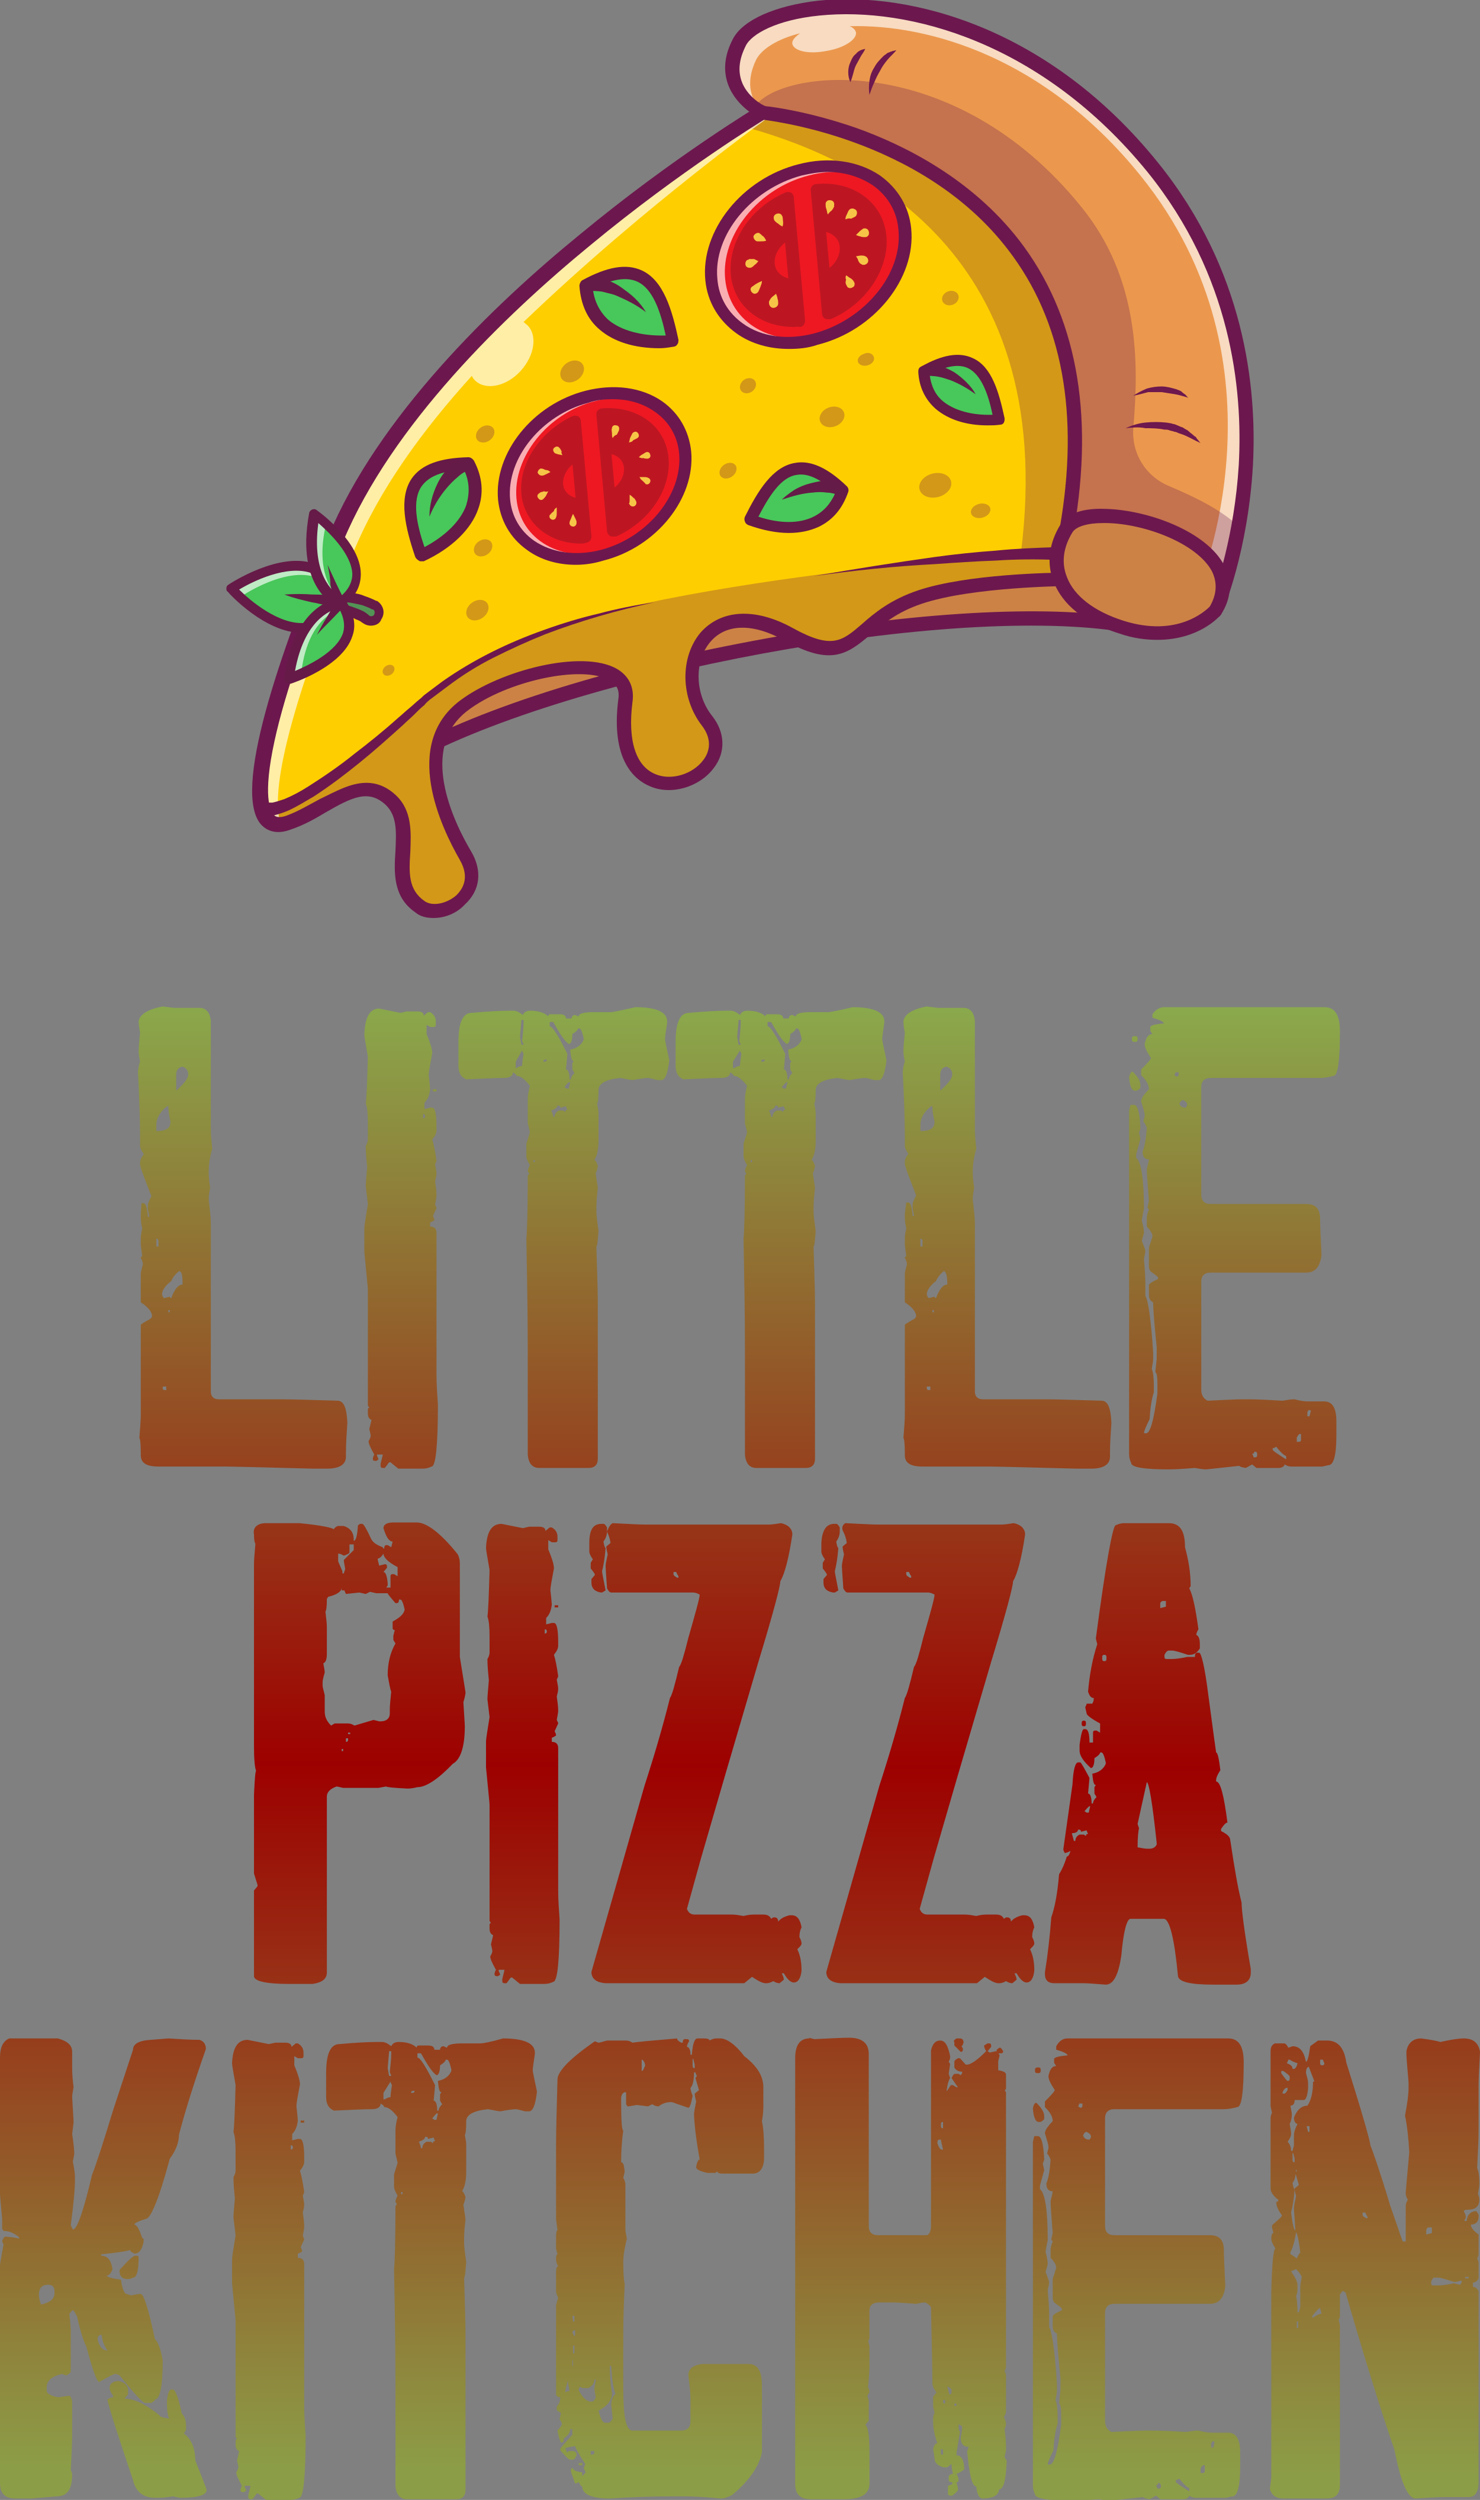 <?xml version="1.0" encoding="utf-8"?>
<!-- Generator: Adobe Illustrator 25.2.3, SVG Export Plug-In . SVG Version: 6.00 Build 0)  -->
<svg version="1.1" id="Layer_1" xmlns="http://www.w3.org/2000/svg" xmlns:xlink="http://www.w3.org/1999/xlink" x="0px" y="0px"
	 viewBox="0 0 209.2 353.2" style="enable-background:new 0 0 209.2 353.2;" xml:space="preserve">
<rect x="0" y="0" width="209.2" height="353.2" fill="#808080" stroke="none"/>
<style type="text/css">
	.st0{opacity:5.000000e-02;}
	.st1{fill:#2F2F2F;}
	.st2{fill:none;}
	.st3{opacity:6.000000e-02;}
	.st4{fill:#FFFFFF;}
	.st5{fill:#D8C8AE;}
	.st6{fill:#FFB800;}
	.st7{fill:#8AAB4D;}
	.st8{opacity:0.4;clip-path:url(#SVGID_6_);fill:#1C1C1C;}
	.st9{fill:url(#SVGID_9_);}
	.st10{fill:url(#SVGID_10_);}
	.st11{fill:url(#SVGID_11_);}
	.st12{fill:url(#SVGID_12_);}
	.st13{fill:url(#SVGID_13_);}
	.st14{fill:url(#SVGID_14_);}
	.st15{fill:url(#SVGID_15_);}
	.st16{fill:url(#SVGID_16_);}
	.st17{fill:url(#SVGID_17_);}
	.st18{fill:url(#SVGID_18_);}
	.st19{fill:url(#SVGID_19_);}
	.st20{fill:url(#SVGID_20_);}
	.st21{fill:url(#SVGID_21_);}
	.st22{fill:url(#SVGID_22_);}
	.st23{fill:url(#SVGID_23_);}
	.st24{fill:url(#SVGID_24_);}
	.st25{fill:url(#SVGID_25_);}
	.st26{fill:url(#SVGID_26_);}
	.st27{fill:url(#SVGID_27_);}
	.st28{opacity:0.4;clip-path:url(#SVGID_29_);fill:#1C1C1C;}
	.st29{fill:#9E3223;}
	.st30{fill:url(#SVGID_50_);}
	.st31{opacity:0.27;fill:#84759D;}
	.st32{fill:url(#SVGID_51_);}
	.st33{fill:url(#SVGID_52_);}
	.st34{opacity:0.37;fill:#84759D;}
	.st35{opacity:0.44;fill:#84759D;}
	.st36{fill:#FFCF80;}
	.st37{fill:#804829;}
	.st38{fill:url(#SVGID_53_);}
	.st39{opacity:0.47;fill:#84759D;}
	.st40{fill:#96B325;}
	.st41{opacity:0.36;fill:#84759D;}
	.st42{fill:#919C36;}
	.st43{fill:url(#SVGID_54_);}
	.st44{fill:url(#SVGID_55_);}
	.st45{fill:url(#SVGID_56_);}
	.st46{fill:url(#SVGID_57_);}
	.st47{fill:url(#SVGID_58_);}
	.st48{fill:url(#SVGID_59_);}
	.st49{fill:url(#SVGID_60_);}
	.st50{fill:url(#SVGID_61_);}
	.st51{fill:url(#SVGID_62_);}
	.st52{fill:url(#SVGID_63_);}
	.st53{fill:url(#SVGID_64_);}
	.st54{fill:url(#SVGID_65_);}
	.st55{fill:url(#SVGID_66_);}
	.st56{fill:url(#SVGID_67_);}
	.st57{fill:url(#SVGID_68_);}
	.st58{fill:url(#SVGID_69_);}
	.st59{fill:url(#SVGID_70_);}
	.st60{fill:url(#SVGID_71_);}
	.st61{fill:#F7AF41;}
	.st62{opacity:0.3;}
	.st63{fill:#6C184E;}
	.st64{fill:#FFCE00;}
	.st65{opacity:0.65;}
	.st66{fill:#EE1822;}
	.st67{fill:#BD1622;}
	.st68{fill:#F6C547;}
	.st69{fill:#48C75A;}
	.st70{fill:#661A47;}
	.st71{fill:#651B47;}
	.st72{fill:#EB984E;}
	.st73{fill:#6D184E;}
</style>
<g>
	<g>
		<linearGradient id="SVGID_2_" gradientUnits="userSpaceOnUse" x1="34.272" y1="140.284" x2="34.272" y2="348.964">
			<stop  offset="0" style="stop-color:#8AAB4D"/>
			<stop  offset="0.522" style="stop-color:#9D0000"/>
			<stop  offset="1" style="stop-color:#8C9D47"/>
		</linearGradient>
		<path style="fill:url(#SVGID_2_);" d="M23,142.2l1.6,0.2h3.6c0.9,0,1.5,0.6,1.6,1.9v15.5c0,0.6,0.1,1.4,0.2,2.5
			c-0.3,1-0.5,2.1-0.5,3.3c0,0.8,0.1,1.5,0.2,2.2c-0.1,0.6-0.2,1.1-0.2,1.7c0.2,1.6,0.3,2.7,0.3,3.3v23.8c0,0.7,0.4,1.1,1.1,1.1h8.8
			c1.9,0,4.6,0.1,8,0.2c0.9,0,1.3,1,1.4,3.1c-0.1,1.5-0.2,2.9-0.2,4.2v0.6c0,1.1-0.9,1.7-2.7,1.7h-1.9c-7.5-0.2-11.6-0.3-12.5-0.3
			h-9.4c-1.7,0-2.5-0.5-2.5-1.6v-0.2c0-1.5-0.1-2.2-0.2-2.2c0.1-1.4,0.2-2.5,0.2-3.3v-12.7c0-0.1,0.5-0.4,1.4-0.9l0.2-0.3
			c0-0.6-0.5-1.3-1.6-2v-4.1c0-0.1,0.1-0.5,0.3-1.3c0-0.2-0.1-0.5-0.3-0.9c0-0.1,0.1-0.2,0.2-0.2l-0.2-1.6V175c0-0.5,0.1-1,0.2-1.4
			c-0.1-0.5-0.2-1.1-0.2-1.6v-0.5L20,170h0.3c0.3,0,0.5,0.6,0.6,1.9h0.2l-0.2-1.1v-0.5c0-0.3,0.2-0.7,0.5-1.3
			c-1-2.6-1.6-4.1-1.6-4.5v-0.3c0-0.3,0.2-0.7,0.5-1.1V163c-0.3-0.4-0.5-0.8-0.5-1.1v-1.4c0-2.2-0.1-5.3-0.3-9.1
			c0.1-0.8,0.2-1.2,0.3-1.4c-0.1-0.6-0.2-1-0.2-1.4c0-0.7,0.1-1.6,0.2-2.7c-0.1-0.5-0.2-1.1-0.2-1.6C19.7,143.4,20.8,142.6,23,142.2
			z M22.1,158.9v0.9c1.4,0,2-0.4,2-1.3c-0.2-0.9-0.3-1.6-0.3-2v-0.2h-0.2C22.6,157.1,22.1,158,22.1,158.9z M22.1,175v1.1h0.3v-0.8
			C22.4,175.2,22.3,175,22.1,175z M25.3,179.6c-0.5,0.4-0.9,0.9-1.1,1.4c-0.8,0.6-1.3,1.3-1.3,1.9c0.1,0.3,0.2,0.5,0.3,0.5l0.8-0.2
			c0,0.1,0.1,0.2,0.2,0.2c0.5-1.3,1-1.9,1.6-1.9v-0.2C25.8,180.2,25.7,179.6,25.3,179.6z M23,195.9v0.2c0,0.2,0.1,0.3,0.3,0.3h0.2
			v-0.5H23z M23.8,185.1v0.3h0.2v-0.3H23.8z M24.9,151.9v2.2c1.1-1,1.7-1.7,1.7-2.3c0-0.6-0.3-0.9-0.8-1.1
			C25.2,150.8,24.9,151.2,24.9,151.9z"/>
		<linearGradient id="SVGID_4_" gradientUnits="userSpaceOnUse" x1="56.78" y1="140.481" x2="56.78" y2="348.785">
			<stop  offset="0" style="stop-color:#8AAB4D"/>
			<stop  offset="0.522" style="stop-color:#9D0000"/>
			<stop  offset="1" style="stop-color:#8C9D47"/>
		</linearGradient>
		<path style="fill:url(#SVGID_4_);" d="M53.6,142.5l3,0.6l0.9-0.2H59c0.6,0,0.9,0.2,0.9,0.6l0.6-0.5h0.3c0.5,0.3,0.8,0.7,0.8,1.3
			v0.5c0,0.2-0.1,0.3-0.3,0.3h-0.5l-0.5-0.3v1.3c0.5,1.2,0.8,2.1,0.8,2.7c-0.3,1.6-0.5,2.6-0.5,3.1c0,0.1,0.1,0.7,0.2,2
			c-0.1,0.8-0.3,1.4-0.8,1.9v0.9l0.8-0.2h0.3c0.4,0,0.6,0.9,0.6,2.7v0.5c0,0.4-0.2,0.8-0.6,1.3c0.2,0.6,0.4,1.6,0.6,3
			c0,0.1-0.1,0.3-0.2,0.5c0.1,0.6,0.2,1,0.2,1.3c0,0.3-0.1,0.7-0.2,1.1c0.1,0.7,0.2,1.4,0.2,2c0,0.3-0.1,0.7-0.2,1.3
			c0.1,0.2,0.2,0.4,0.2,0.5l-0.5,1.1c0.1,0.2,0.2,0.4,0.2,0.6c-0.3,0.2-0.5,0.3-0.6,0.3v0.6c0.6,0,0.9,0.3,0.9,0.9v20
			c0,1.4,0.1,2.8,0.2,4.2c0,5.8-0.3,8.8-0.9,8.8c-0.4,0.2-0.8,0.3-1.3,0.3h-3.4l-1.1-0.9h-0.2l-0.6,0.8h-0.3c-0.2,0-0.3-0.1-0.3-0.3
			v-0.3c0.2-0.8,0.3-1.2,0.3-1.3h-0.8v0.2c0.1,0.2,0.2,0.4,0.2,0.5l-0.3,0.2H53c-0.2,0-0.3-0.1-0.3-0.3c0-0.2,0.1-0.4,0.2-0.6
			c-0.5-0.9-0.8-1.5-0.8-1.9c0.2-0.3,0.3-0.6,0.3-0.8c-0.1-0.5-0.2-0.9-0.2-0.9c0.2-0.8,0.3-1.2,0.3-1.3c-0.3-0.1-0.5-0.4-0.5-0.9
			v-0.6c0-0.1,0.1-0.2,0.2-0.2l-0.2-0.3v-16.4c0-0.3-0.2-2.1-0.5-5.3v-3.4c0-0.3,0.2-1.5,0.5-3.4c-0.2-1.6-0.3-2.5-0.3-2.5
			c0-0.5,0.1-1.4,0.2-2.7c-0.1-1-0.2-2-0.2-3c0.2-0.3,0.3-0.7,0.3-0.9v-2.3c0-1.4-0.1-2.3-0.3-2.8c0.1-0.6,0.2-2.8,0.3-6.6
			c-0.3-1.8-0.5-2.8-0.5-3.1C51.6,143.6,52.3,142.5,53.6,142.5z M59.8,157.4v0.6c0.2,0,0.3-0.1,0.3-0.3S60,157.4,59.8,157.4z
			 M61.2,153.9h0.5v0.3h-0.5V153.9z"/>
		<linearGradient id="SVGID_6_" gradientUnits="userSpaceOnUse" x1="79.758" y1="140.712" x2="79.758" y2="348.686">
			<stop  offset="0" style="stop-color:#8AAB4D"/>
			<stop  offset="0.522" style="stop-color:#9D0000"/>
			<stop  offset="1" style="stop-color:#8C9D47"/>
		</linearGradient>
		<path style="fill:url(#SVGID_6_);" d="M89.8,142.3c3,0,4.5,0.7,4.5,2v0.2c-0.2,1.3-0.3,2.1-0.3,2.3c0,0.2,0.2,1.1,0.6,3
			c-0.2,1.9-0.6,2.8-1.1,2.8h-0.6c-0.7-0.2-1.1-0.3-1.3-0.3c-0.3,0-1.1,0.1-2.2,0.3c-0.1,0-0.7-0.1-1.7-0.3
			c-2.1,0.2-3.1,0.8-3.1,1.7c0,1.3-0.1,1.9-0.2,1.9c0.1,0.6,0.2,1,0.2,1.4v3.8c0,1.3-0.2,2.2-0.6,2.8c0.2,0,0.3,0.3,0.5,0.8
			c0,0.2-0.1,0.6-0.3,1.1l0.3,2c-0.1,1-0.2,1.9-0.2,2.8v0.6c0,0.4,0.1,1.3,0.3,2.7c-0.1,1.5-0.2,2.2-0.3,2.2
			c0.1,3.6,0.2,6.2,0.2,7.8v22.2c0,0.8-0.4,1.3-1.3,1.3h-7c-0.9,0-1.5-0.6-1.6-1.9V191c0-5.3-0.1-10.7-0.2-16
			c0.1-0.9,0.2-3.8,0.2-8.9l0.2-0.3l-0.2-0.3c0-0.2,0.1-0.5,0.3-0.9c-0.3-0.5-0.5-0.9-0.5-1.3v-1.7l0.5-1.6c0-0.1-0.1-0.5-0.3-1.3
			v-3.4c0-0.5,0.1-1.1,0.3-1.9c-0.7-0.9-1.3-1.4-1.9-1.4c0-0.2-0.2-0.3-0.5-0.5c0,0.5-0.4,0.8-1.3,0.8c-1.2,0-2.9,0.1-5.3,0.2
			c-0.7-0.3-1.1-0.9-1.1-1.9v-3.4c0-2.7,0.6-4.1,1.9-4.1c2.2-0.2,4-0.3,5.3-0.3h0.6c0.4,0,0.8,0.2,1.3,0.6c0.2-0.4,0.5-0.6,1.1-0.6
			c1.1,0,2,0.3,2.5,0.8c0-0.2,0.1-0.3,0.3-0.3h1.3c0.6,0,0.9,0.2,0.9,0.6h0.8c0-0.3,0.2-0.5,0.5-0.5c0.2,0.1,0.4,0.2,0.5,0.2
			c0-0.4,0.7-0.6,2.2-0.6h2.5C87,142.9,88.1,142.7,89.8,142.3z M72.9,150v0.9H73c0.3-0.2,0.6-0.3,0.8-0.3c0-0.4,0.1-1,0.2-1.7
			c-0.1-0.2-0.2-0.4-0.2-0.5L72.9,150z M73.7,144.2c-0.1,1.3-0.2,2.1-0.2,2.3l0.2,1.1H74c0-0.1-0.1-0.3-0.2-0.5
			c0.1-1.1,0.2-1.9,0.2-2.5v-0.5H73.7z M75.4,163.9v0.3h0.2v-0.3H75.4z M76.8,150h0.2c0.2,0,0.3-0.1,0.3-0.3h-0.2
			C76.9,149.7,76.8,149.8,76.8,150z M77.7,144.4v0.6c0.4,0,1.2,1.3,2.5,3.9l-0.2,2.2c0.3,0,0.5,0.5,0.5,1.4h0.2
			c0-0.3,0.2-0.6,0.5-0.9l-0.3-0.5v-0.9l0.2-0.3c-0.3,0-0.4-0.5-0.5-1.6c1-0.2,1.6-0.7,1.9-1.4v-0.2c-0.2-0.9-0.4-1.4-0.6-1.4h-0.2
			c0,0.2-0.3,0.5-0.8,0.8c0,0.9-0.2,1.4-0.5,1.4c-0.6-0.4-1.3-1.5-2.2-3.1H77.7z M78.8,156.1c0,0.4-0.3,0.6-0.9,0.8
			c0.2,0.4,0.3,0.7,0.3,0.9h0.2c0-0.4,0.2-0.7,0.6-0.9h0.6l0.3,0.2c0-0.2,0.1-0.3,0.3-0.3c-0.1-0.2-0.2-0.4-0.2-0.5l-0.8,0.2
			c0-0.2-0.1-0.3-0.3-0.3H78.8z M79.8,153.6l0.3,0.2h0.3c0-0.1,0.1-0.4,0.2-0.9C80.4,152.8,80.1,153.1,79.8,153.6z"/>
		<linearGradient id="SVGID_8_" gradientUnits="userSpaceOnUse" x1="110.526" y1="140.906" x2="110.526" y2="348.88">
			<stop  offset="0" style="stop-color:#8AAB4D"/>
			<stop  offset="0.522" style="stop-color:#9D0000"/>
			<stop  offset="1" style="stop-color:#8C9D47"/>
		</linearGradient>
		<path style="fill:url(#SVGID_8_);" d="M120.5,142.3c3,0,4.5,0.7,4.5,2v0.2c-0.2,1.3-0.3,2.1-0.3,2.3c0,0.2,0.2,1.1,0.6,3
			c-0.2,1.9-0.6,2.8-1.1,2.8h-0.6c-0.7-0.2-1.1-0.3-1.3-0.3c-0.3,0-1.1,0.1-2.2,0.3c-0.1,0-0.7-0.1-1.7-0.3
			c-2.1,0.2-3.1,0.8-3.1,1.7c0,1.3-0.1,1.9-0.2,1.9c0.1,0.6,0.2,1,0.2,1.4v3.8c0,1.3-0.2,2.2-0.6,2.8c0.2,0,0.3,0.3,0.5,0.8
			c0,0.2-0.1,0.6-0.3,1.1l0.3,2c-0.1,1-0.2,1.9-0.2,2.8v0.6c0,0.4,0.1,1.3,0.3,2.7c-0.1,1.5-0.2,2.2-0.3,2.2
			c0.1,3.6,0.2,6.2,0.2,7.8v22.2c0,0.8-0.4,1.3-1.3,1.3h-7c-0.9,0-1.5-0.6-1.6-1.9V191c0-5.3-0.1-10.7-0.2-16
			c0.1-0.9,0.2-3.8,0.2-8.9l0.2-0.3l-0.2-0.3c0-0.2,0.1-0.5,0.3-0.9c-0.3-0.5-0.5-0.9-0.5-1.3v-1.7l0.5-1.6c0-0.1-0.1-0.5-0.3-1.3
			v-3.4c0-0.5,0.1-1.1,0.3-1.9c-0.7-0.9-1.3-1.4-1.9-1.4c0-0.2-0.2-0.3-0.5-0.5c0,0.5-0.4,0.8-1.3,0.8c-1.2,0-2.9,0.1-5.3,0.2
			c-0.7-0.3-1.1-0.9-1.1-1.9v-3.4c0-2.7,0.6-4.1,1.9-4.1c2.2-0.2,4-0.3,5.3-0.3h0.6c0.4,0,0.8,0.2,1.3,0.6c0.2-0.4,0.5-0.6,1.1-0.6
			c1.1,0,2,0.3,2.5,0.8c0-0.2,0.1-0.3,0.3-0.3h1.3c0.6,0,0.9,0.2,0.9,0.6h0.8c0-0.3,0.2-0.5,0.5-0.5c0.2,0.1,0.4,0.2,0.5,0.2
			c0-0.4,0.7-0.6,2.2-0.6h2.5C117.8,142.9,118.9,142.7,120.5,142.3z M103.6,150v0.9h0.2c0.3-0.2,0.6-0.3,0.8-0.3
			c0-0.4,0.1-1,0.2-1.7c-0.1-0.2-0.2-0.4-0.2-0.5L103.6,150z M104.4,144.2c-0.1,1.3-0.2,2.1-0.2,2.3l0.2,1.1h0.3
			c0-0.1-0.1-0.3-0.2-0.5c0.1-1.1,0.2-1.9,0.2-2.5v-0.5H104.4z M106.1,163.9v0.3h0.2v-0.3H106.1z M107.6,150h0.2
			c0.2,0,0.3-0.1,0.3-0.3h-0.2C107.7,149.7,107.6,149.8,107.6,150z M108.5,144.4v0.6c0.4,0,1.2,1.3,2.5,3.9l-0.2,2.2
			c0.3,0,0.5,0.5,0.5,1.4h0.2c0-0.3,0.2-0.6,0.5-0.9l-0.3-0.5v-0.9l0.2-0.3c-0.3,0-0.4-0.5-0.5-1.6c1-0.2,1.6-0.7,1.9-1.4v-0.2
			c-0.2-0.9-0.4-1.4-0.6-1.4h-0.2c0,0.2-0.3,0.5-0.8,0.8c0,0.9-0.2,1.4-0.5,1.4c-0.6-0.4-1.3-1.5-2.2-3.1H108.5z M109.6,156.1
			c0,0.4-0.3,0.6-0.9,0.8c0.2,0.4,0.3,0.7,0.3,0.9h0.2c0-0.4,0.2-0.7,0.6-0.9h0.6l0.3,0.2c0-0.2,0.1-0.3,0.3-0.3
			c-0.1-0.2-0.2-0.4-0.2-0.5l-0.8,0.2c0-0.2-0.1-0.3-0.3-0.3H109.6z M110.5,153.6l0.3,0.2h0.3c0-0.1,0.1-0.4,0.2-0.9
			C111.2,152.8,110.9,153.1,110.5,153.6z"/>
		<linearGradient id="SVGID_9_" gradientUnits="userSpaceOnUse" x1="142.312" y1="140.967" x2="142.312" y2="349.648">
			<stop  offset="0" style="stop-color:#8AAB4D"/>
			<stop  offset="0.522" style="stop-color:#9D0000"/>
			<stop  offset="1" style="stop-color:#8C9D47"/>
		</linearGradient>
		<path class="st9" d="M131,142.2l1.6,0.2h3.6c0.9,0,1.5,0.6,1.6,1.9v15.5c0,0.6,0.1,1.4,0.2,2.5c-0.3,1-0.5,2.1-0.5,3.3
			c0,0.8,0.1,1.5,0.2,2.2c-0.1,0.6-0.2,1.1-0.2,1.7c0.2,1.6,0.3,2.7,0.3,3.3v23.8c0,0.7,0.4,1.1,1.1,1.1h8.8c1.9,0,4.6,0.1,8,0.2
			c0.9,0,1.3,1,1.4,3.1c-0.1,1.5-0.2,2.9-0.2,4.2v0.6c0,1.1-0.9,1.7-2.7,1.7h-1.9c-7.5-0.2-11.6-0.3-12.5-0.3h-9.4
			c-1.7,0-2.5-0.5-2.5-1.6v-0.2c0-1.5-0.1-2.2-0.2-2.2c0.1-1.4,0.2-2.5,0.2-3.3v-12.7c0-0.1,0.5-0.4,1.4-0.9l0.2-0.3
			c0-0.6-0.5-1.3-1.6-2v-4.1c0-0.1,0.1-0.5,0.3-1.3c0-0.2-0.1-0.5-0.3-0.9c0-0.1,0.1-0.2,0.2-0.2l-0.2-1.6V175c0-0.5,0.1-1,0.2-1.4
			c-0.1-0.5-0.2-1.1-0.2-1.6v-0.5l0.2-1.6h0.3c0.3,0,0.5,0.6,0.6,1.9h0.2l-0.2-1.1v-0.5c0-0.3,0.2-0.7,0.5-1.3
			c-1-2.6-1.6-4.1-1.6-4.5v-0.3c0-0.3,0.2-0.7,0.5-1.1V163c-0.3-0.4-0.5-0.8-0.5-1.1v-1.4c0-2.2-0.1-5.3-0.3-9.1
			c0.1-0.8,0.2-1.2,0.3-1.4c-0.1-0.6-0.2-1-0.2-1.4c0-0.7,0.1-1.6,0.2-2.7c-0.1-0.5-0.2-1.1-0.2-1.6
			C127.8,143.4,128.8,142.6,131,142.2z M130.1,158.9v0.9c1.4,0,2-0.4,2-1.3c-0.2-0.9-0.3-1.6-0.3-2v-0.2h-0.2
			C130.6,157.1,130.1,158,130.1,158.9z M130.1,175v1.1h0.3v-0.8C130.4,175.2,130.3,175,130.1,175z M133.4,179.6
			c-0.5,0.4-0.9,0.9-1.1,1.4c-0.8,0.6-1.3,1.3-1.3,1.9c0.1,0.3,0.2,0.5,0.3,0.5l0.8-0.2c0,0.1,0.1,0.2,0.2,0.2
			c0.5-1.3,1-1.9,1.6-1.9v-0.2C133.9,180.2,133.7,179.6,133.4,179.6z M131,195.9v0.2c0,0.2,0.1,0.3,0.3,0.3h0.2v-0.5H131z
			 M131.8,185.1v0.3h0.2v-0.3H131.8z M132.9,151.9v2.2c1.1-1,1.7-1.7,1.7-2.3c0-0.6-0.3-0.9-0.8-1.1
			C133.2,150.8,132.9,151.2,132.9,151.9z"/>
		<linearGradient id="SVGID_10_" gradientUnits="userSpaceOnUse" x1="174.528" y1="141.327" x2="174.528" y2="349.129">
			<stop  offset="0" style="stop-color:#8AAB4D"/>
			<stop  offset="0.522" style="stop-color:#9D0000"/>
			<stop  offset="1" style="stop-color:#8C9D47"/>
		</linearGradient>
		<path class="st10" d="M164.5,142.3h22.7c1.5,0,2.2,1.1,2.2,3.4c0,4.2-0.3,6.3-0.9,6.3c-0.7,0.2-1.4,0.3-1.9,0.3h-15.5
			c-0.8,0-1.3,0.4-1.3,1.3v15.2c0,0.8,0.4,1.3,1.3,1.3h13.5c1.4,0,2,0.7,2,2.2c0,1.1,0.1,2.8,0.2,5c-0.2,1.7-0.9,2.5-2.2,2.5h-13.5
			c-0.8,0-1.3,0.4-1.3,1.3v15.2c0,0.8,0.3,1.3,0.9,1.6c2.2-0.1,3.9-0.2,5-0.2h0.6c1.6,0,3.3,0.1,5,0.2c0.6-0.1,1.1-0.2,1.7-0.2
			c0.7,0.2,1.4,0.3,1.9,0.3h2.3c1.1,0,1.7,0.9,1.7,2.8v2c0,2.8-0.4,4.2-1.1,4.2l-0.9,0.2h-4.4c-0.3,0-0.6-0.1-0.9-0.3
			c-0.1,0.3-0.4,0.5-0.9,0.5h-3.1l-0.6-0.5l-0.9,0.5c-0.6-0.1-0.9-0.2-0.9-0.3l-4.7,0.5c-0.5,0-1-0.1-1.6-0.2
			c-1.3,0.1-2.5,0.2-3.8,0.2c-3.4,0-5.2-0.3-5.2-0.9c-0.2-0.4-0.3-0.8-0.3-1.3v-48.5l0.2-0.8h0.5c0.5,0,0.8,1.1,0.9,3.3
			c0,0.1-0.1,0.3-0.2,0.6l0.2,0.9l-0.6,2.2v0.5c0.7,0.5,1.1,2.9,1.1,7.2c-0.2,0.9-0.3,1.5-0.3,1.7c0.2,0.7,0.3,1.3,0.3,1.7l-0.3,1.1
			c0.3,0.8,0.5,1.3,0.5,1.4c0,0.3-0.1,0.7-0.2,1.1c0.1,1.4,0.2,2.6,0.2,3.6v1.7c0.4,0.6,0.8,3.3,1.1,8v0.9c0,0.4-0.1,0.8-0.2,1.4
			c0.2,0.4,0.3,1.3,0.3,2.5v0.8c-0.3,0.9-0.5,2.1-0.6,3.8c-0.5,1-0.8,1.7-0.8,2h0.3c0.6,0,1.1-1.9,1.6-5.6v-1.4c0-1-0.1-1.6-0.3-1.6
			l0.2-1.9v-1.7c-0.3-3-0.5-5.1-0.5-6.3c-0.4-0.2-0.6-0.5-0.6-1.1v-1.3c0-0.2,0.4-0.5,1.3-0.9v-0.2c0-0.1-0.4-0.4-1.1-0.9
			c-0.1-0.2-0.2-0.4-0.2-0.6v-2.7c0-0.1,0.2-0.6,0.5-1.6c0-0.4-0.3-0.9-0.8-1.4v-1.1c0-0.4,0.1-0.9,0.3-1.3l-0.2-0.3l0.2-0.9
			c-0.2-2.5-0.3-4-0.3-4.5c0.2-0.8,0.3-1.3,0.3-1.4c-0.6,0-0.9-0.4-0.9-1.1c0.3-0.7,0.5-1.8,0.6-3.4c-0.2-0.5-0.4-0.8-0.5-0.8
			l0.2-0.8v-0.2c0-0.3-0.2-0.9-0.5-1.9c0-0.4,0.4-1,1.1-1.7c0-0.7-0.4-1.3-1.1-2v-0.8c0.7-0.7,1.2-1.2,1.4-1.6
			c-0.6-0.9-0.9-1.5-0.9-2c0.2-0.9,0.5-1.4,1.1-1.4c-0.2-0.3-0.3-0.4-0.3-0.5v-0.5c0-0.2,0.6-0.4,1.9-0.5c0-0.2-0.5-0.5-1.6-0.8
			v-0.5C163.3,142.7,163.9,142.3,164.5,142.3z M160.1,151.4c0.7,0.7,1.1,1.3,1.1,1.9v0.3c0,0.2-0.2,0.3-0.5,0.5h-0.3
			c-0.4,0-0.7-0.6-0.8-1.9C159.7,151.7,159.9,151.4,160.1,151.4z M160.3,146.4h0.2c0.2,0,0.3,0.1,0.3,0.3v0.2c0,0.2-0.1,0.3-0.3,0.3
			h-0.2c-0.2,0-0.3-0.1-0.3-0.3v-0.2C160,146.5,160.1,146.4,160.3,146.4z M166.2,151.4c0,0.1-0.1,0.3-0.2,0.5l0.3,0.2
			c0.2,0,0.3-0.1,0.3-0.3v-0.3H166.2z M166.7,155.9c0.1,0.4,0.4,0.6,0.9,0.6l0.2-0.3v-0.2c0-0.2-0.2-0.4-0.6-0.6
			C167,155.5,166.9,155.6,166.7,155.9z M177.3,205.1c0,0.2-0.1,0.3-0.3,0.3c0.1,0.2,0.2,0.4,0.2,0.5h0.2c0.2,0,0.3-0.1,0.3-0.3v-0.2
			C177.7,205.2,177.6,205.1,177.3,205.1z M179.9,204.6v0.2c0,0.2,0.7,0.6,1.9,1.4v-0.5c-0.2,0-0.7-0.4-1.4-1.3
			C180.1,204.6,180,204.6,179.9,204.6z M183.3,203.1v0.6h0.3c0.2,0,0.3-0.1,0.3-0.3v-0.8h-0.2C183.6,202.6,183.5,202.8,183.3,203.1z
			 M185,199.2l-0.2,0.3v0.6h0.3l0.2-0.8L185,199.2z"/>
		<linearGradient id="SVGID_11_" gradientUnits="userSpaceOnUse" x1="50.615" y1="140.647" x2="50.615" y2="348.525">
			<stop  offset="0" style="stop-color:#8AAB4D"/>
			<stop  offset="0.522" style="stop-color:#9D0000"/>
			<stop  offset="1" style="stop-color:#8C9D47"/>
		</linearGradient>
		<path class="st11" d="M37.6,215.2h4.7c3.2,0.3,4.9,0.7,4.9,0.9c0-0.2,0.2-0.3,0.5-0.5h0.9c0.9,0.3,1.4,0.9,1.4,1.9v0.2
			c0.3,0,0.5-0.7,0.6-2.2l0.3-0.2h0.3c0.2,0,0.6,0.7,1.3,2.2c0.3,0.5,0.8,0.8,1.6,1.1c0,0.1,0.1,0.2,0.2,0.2c0-0.3,0.1-0.5,0.3-0.5
			h0.2l0.5,0.3l0.2-0.8c-0.5,0-0.9-0.6-1.3-1.9c0-0.5,0.5-0.8,1.4-0.8h3.3c1.4,0,3.4,1.5,5.8,4.5c0.2,0.4,0.3,0.8,0.3,1.3v13.2
			l0.8,5c0,0.3-0.1,0.7-0.3,1.4c0.1,1.8,0.2,3,0.2,3.4c0,2.9-0.6,4.7-1.7,5.3c-2.1,2.2-3.8,3.3-5,3.3c-0.4,0.1-0.9,0.2-1.4,0.2
			c-2-0.1-3-0.2-3-0.3l-1.1,0.2h-5l-0.9-0.2c-0.9,0.3-1.4,0.8-1.4,1.4v24.9c0,0.9-0.7,1.4-2,1.6h-3.4c-3.2,0-4.9-0.4-4.9-1.1v-12.1
			l0.5-0.6v-0.2l-0.5-1.6v-11.1c0.1-2.3,0.2-3.4,0.3-3.4c-0.2-0.5-0.3-1.7-0.3-3.6v-25.5c0-0.8,0.1-1.8,0.2-3
			c-0.1-0.1-0.2-0.5-0.2-1.3C35.7,215.8,36.4,215.2,37.6,215.2z M48.3,224.3c0,0.5-0.6,1-1.9,1.3l-0.2,0.3v0.2c0,1-0.1,1.5-0.2,1.6
			c0.1,0.9,0.2,1.6,0.2,2.2v3.8c0,0.8-0.2,1.2-0.5,1.3c0.1,0.6,0.2,1,0.2,1.3c-0.2,0.7-0.3,1.1-0.3,1.4v0.5c0,0.1,0.1,0.5,0.3,1.3
			v2.3c0,0.8,0.3,1.4,0.9,2l0.5-0.3h1.9c0.3,0,0.6,0.1,0.9,0.3l2.7-0.8l0.8,0.2h0.2c0.8,0,1.3-0.4,1.3-1.1v-0.6
			c0-0.6,0.1-1.4,0.2-2.5c-0.2-0.5-0.3-1.3-0.5-2.3c0-1.8,0.4-3.3,1.1-4.5l-0.3-0.5v-0.6l0.2-0.8c-0.2,0-0.3-0.1-0.3-0.3v-0.9
			c1.1-0.6,1.6-1.1,1.7-1.7c-0.2-0.9-0.4-1.4-0.6-1.4h-0.2c0,0.3-0.1,0.5-0.3,0.5h-0.2c-0.7-0.8-1.1-1.3-1.1-1.4h-1.6l-0.9-0.2
			l-0.6,0.3c-0.1,0-0.4-0.1-0.9-0.2l-1.9,0.2c-0.1-0.2-0.2-0.4-0.2-0.5H48.3z M49.4,218.2v1.1c0,0.2-0.3,0.3-0.8,0.5
			c-0.3-0.2-0.6-0.3-0.8-0.3v1.1l0.6,1.4v0.3h0.2c0.1-0.4,0.2-0.6,0.2-0.6c-0.1-0.6-0.2-1-0.2-1.3l1.4-1.4v-0.8H49.4z M48.3,247.1
			v0.3h0.2v-0.3H48.3z M48.9,245.6v0.5c0.2,0,0.3-0.1,0.3-0.3v-0.2H48.9z M49.2,244.8v0.2h0.3v-0.2H49.2z M53.4,220.2v0.2l0.2,0.8
			l0.8-0.2c0.2,0,0.3,0.1,0.3,0.3v0.2l-0.5,0.6c0.3,0,0.5,0.5,0.6,1.6v0.3l-0.2,0.3h0.6v-1.6c0-0.2,0.1-0.3,0.3-0.3h0.2l0.5,0.3
			v-1.3c-1.4-0.7-2-1.4-2-1.9C53.9,220,53.6,220.2,53.4,220.2z"/>
		<linearGradient id="SVGID_12_" gradientUnits="userSpaceOnUse" x1="73.985" y1="140.57" x2="73.985" y2="348.875">
			<stop  offset="0" style="stop-color:#8AAB4D"/>
			<stop  offset="0.522" style="stop-color:#9D0000"/>
			<stop  offset="1" style="stop-color:#8C9D47"/>
		</linearGradient>
		<path class="st12" d="M70.9,215.3l3,0.6l0.9-0.2h1.4c0.6,0,0.9,0.2,0.9,0.6l0.6-0.5h0.3c0.5,0.3,0.8,0.7,0.8,1.3v0.5
			c0,0.2-0.1,0.3-0.3,0.3h-0.5l-0.5-0.3v1.3c0.5,1.2,0.8,2.1,0.8,2.7c-0.3,1.6-0.5,2.6-0.5,3.1c0,0.1,0.1,0.7,0.2,2
			c-0.1,0.8-0.3,1.4-0.8,1.9v0.9l0.8-0.2h0.3c0.4,0,0.6,0.9,0.6,2.7v0.5c0,0.4-0.2,0.8-0.6,1.3c0.2,0.6,0.4,1.6,0.6,3
			c0,0.1-0.1,0.3-0.2,0.5c0.1,0.6,0.2,1,0.2,1.3c0,0.3-0.1,0.7-0.2,1.1c0.1,0.7,0.2,1.4,0.2,2c0,0.3-0.1,0.7-0.2,1.3
			c0.1,0.2,0.2,0.4,0.2,0.5l-0.5,1.1c0.1,0.2,0.2,0.4,0.2,0.6c-0.3,0.2-0.5,0.3-0.6,0.3v0.6c0.6,0,0.9,0.3,0.9,0.9v20
			c0,1.4,0.1,2.8,0.2,4.2c0,5.8-0.3,8.8-0.9,8.8c-0.4,0.2-0.8,0.3-1.3,0.3h-3.4l-1.1-0.9h-0.2l-0.6,0.8h-0.3c-0.2,0-0.3-0.1-0.3-0.3
			v-0.3c0.2-0.8,0.3-1.2,0.3-1.3h-0.8v0.2c0.1,0.2,0.2,0.4,0.2,0.5l-0.3,0.2h-0.2c-0.2,0-0.3-0.1-0.3-0.3c0-0.2,0.1-0.4,0.2-0.6
			c-0.5-0.9-0.8-1.5-0.8-1.9c0.2-0.3,0.3-0.6,0.3-0.8c-0.1-0.5-0.2-0.9-0.2-0.9c0.2-0.8,0.3-1.2,0.3-1.3c-0.3-0.1-0.5-0.4-0.5-0.9
			v-0.6c0-0.1,0.1-0.2,0.2-0.2l-0.2-0.3v-16.4c0-0.3-0.2-2.1-0.5-5.3V246c0-0.3,0.2-1.5,0.5-3.4c-0.2-1.6-0.3-2.5-0.3-2.5
			c0-0.5,0.1-1.4,0.2-2.7c-0.1-1-0.2-2-0.2-3c0.2-0.3,0.3-0.7,0.3-0.9v-2.3c0-1.4-0.1-2.3-0.3-2.8c0.1-0.6,0.2-2.8,0.3-6.6
			c-0.3-1.8-0.5-2.8-0.5-3.1C68.8,216.4,69.5,215.3,70.9,215.3z M77,230.2v0.6c0.2,0,0.3-0.1,0.3-0.3S77.2,230.2,77,230.2z
			 M78.4,226.8h0.5v0.3h-0.5V226.8z"/>
		<linearGradient id="SVGID_13_" gradientUnits="userSpaceOnUse" x1="98.138" y1="141.017" x2="98.138" y2="348.769">
			<stop  offset="0" style="stop-color:#8AAB4D"/>
			<stop  offset="0.522" style="stop-color:#9D0000"/>
			<stop  offset="1" style="stop-color:#8C9D47"/>
		</linearGradient>
		<path class="st13" d="M85,215.3h0.3c0.2,0,0.3,0.2,0.5,0.5v0.6c0,0.5-0.2,1-0.5,1.4c0.1,0.6,0.2,0.9,0.3,0.9
			c-0.1,1.4-0.3,2.5-0.5,3.3c0,0.2,0.2,1.1,0.5,2.7l-0.5,0.3H85c-0.9-0.1-1.4-0.6-1.4-1.4v-0.5l0.5-0.6c0-0.1-0.2-0.4-0.6-0.9v-0.8
			l0.3-0.5c-0.3-0.4-0.5-0.8-0.5-1.1V218C83.3,216.2,83.8,215.3,85,215.3z M86.6,215.2c2.1,0.1,3.7,0.2,4.7,0.2h17.4
			c0.4,0,1-0.1,1.7-0.2c1,0.2,1.6,0.8,1.6,1.6c-0.5,3.4-1.1,5.6-1.7,6.6c0,0.7-1,4.5-3.1,11.4l-4.7,16l-3.4,11.7l-2,7.2
			c0.2,0.5,0.5,0.8,1.1,0.8h5.3c0.5,0,1,0.1,1.6,0.2c0.4-0.1,0.9-0.2,1.4-0.2h1.4c0.6,0,0.9,0.2,1.1,0.6l0.3-0.2h0.2
			c0.3,0,0.5,0.2,0.5,0.6c0.3-0.4,0.8-0.7,1.6-0.9h0.3c0.8,0,1.2,0.6,1.4,1.7c-0.2,0.4-0.3,0.8-0.3,1.4c0.2,0.3,0.3,0.7,0.3,0.9
			c0,0.2-0.2,0.4-0.6,0.8c0.4,0.8,0.6,1.8,0.6,3c-0.1,1.1-0.5,1.7-1.1,1.7c-0.4,0-0.9-0.4-1.4-1.3h-0.3c0.2,0.4,0.3,0.7,0.3,0.9
			l-0.6,0.5c-0.3,0-0.6-0.1-0.9-0.3c-0.3,0.2-0.7,0.3-0.9,0.3h-0.2c-0.4,0-1-0.3-1.9-0.9l-1.1,0.9H85.6c-1.4-0.1-2-0.7-2-1.6
			l7.5-26.3c1.4-4.3,2.6-8.4,3.6-12.4c0.3-0.4,0.7-1.9,1.3-4.4c0.3-0.3,0.7-1.7,1.3-4.1c1-3.5,1.6-5.6,1.6-6.1
			c-0.3-0.2-0.7-0.3-0.9-0.3H86.4c-0.2,0-0.4-0.2-0.6-0.6c0-0.3-0.1-1.3-0.2-3.1c0-0.3,0.1-0.8,0.3-1.7c-0.1-0.4-0.2-0.8-0.2-1.1
			l0.6-0.5c-0.1-0.7-0.3-1.2-0.5-1.6C86,215.9,86.2,215.4,86.6,215.2z M95.2,222.1v0.3c0,0.2,0.2,0.3,0.5,0.5h0.2v-0.2
			c-0.2-0.3-0.3-0.5-0.3-0.6H95.2z"/>
		<linearGradient id="SVGID_14_" gradientUnits="userSpaceOnUse" x1="131.059" y1="141.225" x2="131.059" y2="348.977">
			<stop  offset="0" style="stop-color:#8AAB4D"/>
			<stop  offset="0.522" style="stop-color:#9D0000"/>
			<stop  offset="1" style="stop-color:#8C9D47"/>
		</linearGradient>
		<path class="st14" d="M117.9,215.3h0.3c0.2,0,0.3,0.2,0.5,0.5v0.6c0,0.5-0.2,1-0.5,1.4c0.1,0.6,0.2,0.9,0.3,0.9
			c-0.1,1.4-0.3,2.5-0.5,3.3c0,0.2,0.2,1.1,0.5,2.7l-0.5,0.3h-0.2c-0.9-0.1-1.4-0.6-1.4-1.4v-0.5l0.5-0.6c0-0.1-0.2-0.4-0.6-0.9
			v-0.8l0.3-0.5c-0.3-0.4-0.5-0.8-0.5-1.1V218C116.2,216.2,116.8,215.3,117.9,215.3z M119.5,215.2c2.1,0.1,3.7,0.2,4.7,0.2h17.4
			c0.4,0,1-0.1,1.7-0.2c1,0.2,1.6,0.8,1.6,1.6c-0.5,3.4-1.1,5.6-1.7,6.6c0,0.7-1,4.5-3.1,11.4l-4.7,16l-3.4,11.7l-2,7.2
			c0.2,0.5,0.5,0.8,1.1,0.8h5.3c0.5,0,1,0.1,1.6,0.2c0.4-0.1,0.9-0.2,1.4-0.2h1.4c0.6,0,0.9,0.2,1.1,0.6l0.3-0.2h0.2
			c0.3,0,0.5,0.2,0.5,0.6c0.3-0.4,0.8-0.7,1.6-0.9h0.3c0.8,0,1.2,0.6,1.4,1.7c-0.2,0.4-0.3,0.8-0.3,1.4c0.2,0.3,0.3,0.7,0.3,0.9
			c0,0.2-0.2,0.4-0.6,0.8c0.4,0.8,0.6,1.8,0.6,3c-0.1,1.1-0.5,1.7-1.1,1.7c-0.4,0-0.9-0.4-1.4-1.3h-0.3c0.2,0.4,0.3,0.7,0.3,0.9
			l-0.6,0.5c-0.3,0-0.6-0.1-0.9-0.3c-0.3,0.2-0.7,0.3-0.9,0.3h-0.2c-0.4,0-1-0.3-1.9-0.9l-1.1,0.9h-19.3c-1.4-0.1-2-0.7-2-1.6
			l7.5-26.3c1.4-4.3,2.6-8.4,3.6-12.4c0.3-0.4,0.7-1.9,1.3-4.4c0.3-0.3,0.7-1.7,1.3-4.1c1-3.5,1.6-5.6,1.6-6.1
			c-0.3-0.2-0.7-0.3-0.9-0.3h-11.4c-0.2,0-0.4-0.2-0.6-0.6c0-0.3-0.1-1.3-0.2-3.1c0-0.3,0.1-0.8,0.3-1.7c-0.1-0.4-0.2-0.8-0.2-1.1
			l0.6-0.5c-0.1-0.7-0.3-1.2-0.5-1.6C118.9,215.9,119.1,215.4,119.5,215.2z M128.1,222.1v0.3c0,0.2,0.2,0.3,0.5,0.5h0.2v-0.2
			c-0.2-0.3-0.3-0.5-0.3-0.6H128.1z"/>
		<linearGradient id="SVGID_15_" gradientUnits="userSpaceOnUse" x1="162.1" y1="141.251" x2="162.1" y2="349.318">
			<stop  offset="0" style="stop-color:#8AAB4D"/>
			<stop  offset="0.522" style="stop-color:#9D0000"/>
			<stop  offset="1" style="stop-color:#8C9D47"/>
		</linearGradient>
		<path class="st15" d="M158.8,215.2h6.4c1.6,0,2.3,1.1,2.3,3.4c0.5,1.8,0.8,3.6,0.8,5.5l-0.2,0.3c0.5,0.9,0.9,2.9,1.3,5.8
			c-0.2,0.3-0.3,0.6-0.3,0.8c0.3,0.1,0.5,0.5,0.5,1.3v0.6c-0.4,0.6-0.8,0.9-1.4,0.9h-0.3c-1.2-0.4-1.9-0.6-2.2-0.6h-0.5
			c-0.2,0-0.4,0.2-0.6,0.6v0.3c0,0.2,0.1,0.3,0.3,0.3h0.6c0.6,0,1.4-0.1,2.3-0.3h1.1c0-0.4,0.1-0.6,0.3-0.6h0.3c0.3,0,0.8,2,1.3,6
			c0.7,5.3,1.1,8.1,1.1,8.1c0.2,0,0.4,0.8,0.6,2.5c-0.4,0.6-0.6,1.1-0.6,1.4v0.2c0.6,0,1.1,1.9,1.6,5.8c-0.2,0-0.5,0.3-0.9,0.9v0.3
			c0.8,0.4,1.3,0.8,1.3,1.3c0.6,4,1.1,6.9,1.6,8.8c0,1.1,0.4,4.2,1.3,9.4v0.5c0,1.1-0.7,1.7-2,1.7h-3.3c-3.3,0-5-0.4-5-1.3
			c-0.5-5.3-1.2-8-2-8h-4.7c-0.5,0-1,1.7-1.3,5.2c-0.4,2.7-1.1,4.1-2.2,4.1c-1.4-0.1-2.5-0.2-3.1-0.2h-4.2c-0.8,0-1.3-0.4-1.3-1.3
			v-0.2c0.4-2.5,0.7-5.1,0.9-7.8c0.5-1.4,0.9-3.5,1.1-6.1c0.4-0.6,0.8-1.5,1.1-2.5c0.2,0,0.4-0.3,0.5-0.8c-0.3,0.2-0.6,0.3-0.8,0.3
			c-0.1-0.2-0.2-0.4-0.2-0.5l1.3-9.2c0.1-2.1,0.4-3.1,0.8-3.1h0.3c0.1,0,0.5,0.7,1.3,2.2l-0.2,2.2c0.3,0,0.5,0.5,0.5,1.4h0.2
			c0-0.3,0.2-0.6,0.5-0.9l-0.3-0.5v-0.9l0.2-0.3c-0.3,0-0.4-0.5-0.5-1.6c1-0.2,1.6-0.7,1.9-1.4V249c-0.2-0.9-0.4-1.4-0.6-1.4h-0.2
			c0,0.2-0.3,0.5-0.8,0.8c0,0.9-0.2,1.4-0.5,1.4c-1-0.9-1.6-1.7-1.6-2.5v-0.8c0.2-1.5,0.4-2.2,0.6-2.2h0.2c0.4,0,0.6,0.6,0.6,1.9
			h0.5v-1.4c0-0.2,0.1-0.3,0.3-0.3h0.2l0.5,0.3v-1.3c-1.3-0.7-1.9-1.2-1.9-1.4l-0.2-0.9c0.1-0.2,0.2-0.4,0.2-0.5h0.8
			c0.1-0.2,0.2-0.4,0.2-0.6v-0.2c-0.4,0-0.6-0.3-0.8-0.9c0.2-2.3,0.6-4.6,1.3-6.7l-0.2-0.8c1.4-10.6,2.4-16,2.8-16
			C158.1,215.3,158.6,215.2,158.8,215.2z M152.4,258.4c0,0.4-0.3,0.6-0.9,0.6l0.3,1.1h0.2c0-0.4,0.2-0.7,0.6-0.9h0.6l0.3,0.2
			c0-0.2,0.1-0.3,0.3-0.3c-0.1-0.2-0.2-0.4-0.2-0.5l-0.8,0.2c0-0.2-0.1-0.3-0.3-0.3H152.4z M153.2,243.1c0.2,0,0.3,0.1,0.3,0.3v0.2
			c0,0.2-0.1,0.3-0.3,0.3s-0.3-0.1-0.3-0.3v-0.2C152.9,243.2,153,243.1,153.2,243.1z M153.3,255.9l0.3,0.2h0.3
			c0-0.1,0.1-0.4,0.2-0.9C154,255.1,153.7,255.4,153.3,255.9z M155.8,234.1v0.3c0,0.2,0.1,0.3,0.3,0.3c0.2,0,0.3-0.1,0.3-0.3v-0.3
			c0-0.2-0.1-0.3-0.3-0.3C155.9,233.8,155.8,233.9,155.8,234.1z M162.1,251.8l-1.3,5.9l0.2,0.6c-0.1,0.4-0.2,1.3-0.2,2.7
			c0.6,0.1,1,0.2,1.4,0.2h0.2c0.6,0,0.9-0.2,1.1-0.6v-0.2C162.9,254.7,162.4,251.8,162.1,251.8z M164,226.6v0.6l0.8-0.2v-0.8h-0.5
			C164.1,226.3,164,226.4,164,226.6z"/>
		<linearGradient id="SVGID_16_" gradientUnits="userSpaceOnUse" x1="14.562" y1="140.279" x2="14.562" y2="348.409">
			<stop  offset="0" style="stop-color:#8AAB4D"/>
			<stop  offset="0.522" style="stop-color:#9D0000"/>
			<stop  offset="1" style="stop-color:#8C9D47"/>
		</linearGradient>
		<path class="st16" d="M1.3,288h6.9c1.4,0.4,2,1,2,1.9v2.3c0,1,0.1,1.9,0.2,2.7c-0.1,0.6-0.2,1-0.2,1.4c0.1,1.9,0.2,3.1,0.2,3.6
			c0,0.1-0.1,0.7-0.2,1.6c0.2,1.3,0.3,2.3,0.3,2.8l-0.2,1.1c0.2,1,0.3,1.8,0.3,2.3c0,1.5-0.2,3.8-0.6,6.7l0.3,0.6
			c0.6,0,1.5-2.6,2.7-7.7c0.6-1.5,1.6-4.6,3-9.2l2.8-8.5c0-0.8,0.8-1.3,2.5-1.4l2.5-0.2c1.6,0.1,3.1,0.2,4.4,0.2
			c0.6,0.2,0.9,0.6,0.9,1.3c-1.9,5.4-3.1,9.4-3.8,12.1c0,1-0.4,2.2-1.3,3.4c-1.5,5.6-2.7,8.5-3.4,8.5c-1,0.3-1.6,0.6-1.6,0.8
			c0.4,0.1,0.7,0.7,1.1,1.9c0.1,0,0.2,0.1,0.2,0.2v0.3c-0.2,1.1-0.6,1.7-1.3,1.7c-0.4-0.2-0.6-0.3-0.6-0.5c-0.7,0.2-2.1,0.4-4.1,0.6
			v0.2c0.9,0,1.4,0.6,1.6,1.9c-0.2,0.6-0.5,0.9-0.8,0.9c0,0.2,0.7,0.4,2,0.6c0.2,1.4,0.5,2,0.8,2l0.6,0.2c0.6-0.1,1-0.2,1.4-0.2
			c0.4,0,1.1,2.1,2,6.4c0.4,0.3,0.8,1.3,1.1,3c0,3.7-0.4,5.5-1.1,5.5c0,0.2-0.2,0.3-0.5,0.5h-0.9c-0.4-0.1-1.6-1.4-3.6-3.9
			c-0.2-0.1-0.4-0.2-0.6-0.2c-0.2,0-1,0.4-2.2,1.1h-0.2c-0.5-0.7-1-2.4-1.7-5c-0.3-0.5-0.8-1.9-1.3-4.2c-0.3-0.6-0.5-0.9-0.6-0.9
			c-0.1,0-0.2,0.2-0.5,0.5c0.1,1,0.2,1.8,0.2,2.3v5.8c0,0.2-0.2,0.4-0.6,0.6c-0.2,0-0.4-0.1-0.6-0.2c-1.5,0.3-2.2,1-2.2,1.9v0.5
			c0,0.3,0.5,0.7,1.6,0.9c0.7-0.1,1.3-0.2,1.7-0.2c0.2,0.3,0.3,0.7,0.3,0.9v4.7c0,1.3-0.1,2.9-0.2,4.9c0.1,0.2,0.2,0.4,0.2,0.6
			c0,2.1-0.7,3.1-2.2,3.1c-0.1,0-1.3,0.1-3.6,0.3H2.2c-1.5,0-2.2-0.7-2.2-2.2v-30.7c0-0.3,0.2-1.3,0.5-3c-0.1-0.2-0.2-0.4-0.2-0.5
			c0.2-0.4,0.3-0.6,0.5-0.6c1.1,0.1,1.7,0.2,1.9,0.3v-0.2c-0.7-0.6-1.4-0.9-2.2-0.9l-0.2-0.3v-1.4C0.1,311.4,0,310.1,0,310v-19.3
			C0,289.3,0.4,288.4,1.3,288z M5.5,324.2c0,0.4,0.1,0.9,0.3,1.4c1.3-0.3,1.9-0.8,1.9-1.6v-0.3c0-0.6-0.3-0.9-0.9-0.9
			C5.9,322.8,5.5,323.3,5.5,324.2z M13.8,330.3v0.2c0.2,1,0.7,1.6,1.4,1.6c-0.5-0.7-0.8-1.5-0.8-2.2h-0.2
			C14.1,329.9,13.9,330,13.8,330.3z M16.8,336.4c0.8,0.2,1.3,0.6,1.3,1.3v0.6l-0.5,0.6c1.4,0,3,0.8,4.9,2.3c0,0.2,0.5,0.4,1.4,0.5
			c-0.2-0.5-0.3-1.1-0.3-2v-0.5c0.1-1,0.3-1.6,0.6-1.6h0.2c0.4,0,0.8,1.1,1.3,3.4c0.4,0.4,0.6,1,0.6,1.7v0.6l-0.3,0.5
			c1,0.8,1.6,2,1.6,3.8c1,2.6,1.6,4,1.6,4.2c0,0.7-1.2,1.1-3.6,1.1c-0.3,0-0.7-0.1-1.1-0.2c-0.7,0.1-1.4,0.2-2,0.2h-0.6
			c-1.6,0-2.7-0.8-3.1-2.5c-2.4-7.1-3.6-10.9-3.6-11.4c0.3-0.2,0.5-0.3,0.8-0.3v-0.2c-0.3-0.4-0.5-0.8-0.5-1.1v-0.2
			C15.6,336.7,16.1,336.4,16.8,336.4z M19.1,318.7h0.2c0.2,0,0.3,0.1,0.3,0.3c0,1.9-0.3,2.8-0.8,2.8c-0.2,0.1-0.4,0.2-0.8,0.2
			c-0.7,0-1.1-0.4-1.1-1.1v-0.2C18.1,319.4,18.8,318.7,19.1,318.7z"/>
		<linearGradient id="SVGID_17_" gradientUnits="userSpaceOnUse" x1="38.088" y1="140.325" x2="38.088" y2="348.629">
			<stop  offset="0" style="stop-color:#8AAB4D"/>
			<stop  offset="0.522" style="stop-color:#9D0000"/>
			<stop  offset="1" style="stop-color:#8C9D47"/>
		</linearGradient>
		<path class="st17" d="M35,288.2l3,0.6l0.9-0.2h1.4c0.6,0,0.9,0.2,0.9,0.6l0.6-0.5h0.3c0.5,0.3,0.8,0.7,0.8,1.3v0.5
			c0,0.2-0.1,0.3-0.3,0.3h-0.5l-0.5-0.3v1.3c0.5,1.2,0.8,2.1,0.8,2.7c-0.3,1.6-0.5,2.6-0.5,3.1c0,0.1,0.1,0.7,0.2,2
			c-0.1,0.8-0.3,1.4-0.8,1.9v0.9l0.8-0.2h0.3c0.4,0,0.6,0.9,0.6,2.7v0.5c0,0.4-0.2,0.8-0.6,1.3c0.2,0.6,0.4,1.6,0.6,3
			c0,0.1-0.1,0.3-0.2,0.5c0.1,0.6,0.2,1,0.2,1.3c0,0.3-0.1,0.7-0.2,1.1c0.1,0.7,0.2,1.4,0.2,2c0,0.3-0.1,0.7-0.2,1.3
			c0.1,0.2,0.2,0.4,0.2,0.5l-0.5,1.1c0.1,0.2,0.2,0.4,0.2,0.6c-0.3,0.2-0.5,0.3-0.6,0.3v0.6c0.6,0,0.9,0.3,0.9,0.9v20
			c0,1.4,0.1,2.8,0.2,4.2c0,5.8-0.3,8.8-0.9,8.8c-0.4,0.2-0.8,0.3-1.3,0.3h-3.4l-1.1-0.9h-0.2l-0.6,0.8h-0.3c-0.2,0-0.3-0.1-0.3-0.3
			v-0.3c0.2-0.8,0.3-1.2,0.3-1.3h-0.8v0.2c0.1,0.2,0.2,0.4,0.2,0.5l-0.3,0.2h-0.2c-0.2,0-0.3-0.1-0.3-0.3c0-0.2,0.1-0.4,0.2-0.6
			c-0.5-0.9-0.8-1.5-0.8-1.9c0.2-0.3,0.3-0.6,0.3-0.8c-0.1-0.5-0.2-0.9-0.2-0.9c0.2-0.8,0.3-1.2,0.3-1.3c-0.3-0.1-0.5-0.4-0.5-0.9
			v-0.6c0-0.1,0.1-0.2,0.2-0.2l-0.2-0.3v-16.4c0-0.3-0.2-2.1-0.5-5.3v-3.4c0-0.3,0.2-1.5,0.5-3.4c-0.2-1.6-0.3-2.5-0.3-2.5
			c0-0.5,0.1-1.4,0.2-2.7c-0.1-1-0.2-2-0.2-3c0.2-0.3,0.3-0.7,0.3-0.9V304c0-1.4-0.1-2.3-0.3-2.8c0.1-0.6,0.2-2.8,0.3-6.6
			c-0.3-1.8-0.5-2.8-0.5-3.1C32.9,289.3,33.6,288.2,35,288.2z M41.1,303.1v0.6c0.2,0,0.3-0.1,0.3-0.3S41.3,303.1,41.1,303.1z
			 M42.5,299.6h0.5v0.3h-0.5V299.6z"/>
		<linearGradient id="SVGID_18_" gradientUnits="userSpaceOnUse" x1="61.066" y1="140.787" x2="61.066" y2="348.762">
			<stop  offset="0" style="stop-color:#8AAB4D"/>
			<stop  offset="0.522" style="stop-color:#9D0000"/>
			<stop  offset="1" style="stop-color:#8C9D47"/>
		</linearGradient>
		<path class="st18" d="M71.1,288c3,0,4.5,0.7,4.5,2v0.2c-0.2,1.3-0.3,2.1-0.3,2.3c0,0.2,0.2,1.1,0.6,3c-0.2,1.9-0.6,2.8-1.1,2.8
			h-0.6c-0.7-0.2-1.1-0.3-1.3-0.3c-0.3,0-1.1,0.1-2.2,0.3c-0.1,0-0.7-0.1-1.7-0.3c-2.1,0.2-3.1,0.8-3.1,1.7c0,1.3-0.1,1.9-0.2,1.9
			c0.1,0.6,0.2,1,0.2,1.4v3.8c0,1.3-0.2,2.2-0.6,2.8c0.2,0,0.3,0.3,0.5,0.8c0,0.2-0.1,0.6-0.3,1.1l0.3,2c-0.1,1-0.2,1.9-0.2,2.8v0.6
			c0,0.4,0.1,1.3,0.3,2.7c-0.1,1.5-0.2,2.2-0.3,2.2c0.1,3.6,0.2,6.2,0.2,7.8v22.2c0,0.8-0.4,1.3-1.3,1.3h-7c-0.9,0-1.5-0.6-1.6-1.9
			v-14.6c0-5.3-0.1-10.7-0.2-16c0.1-0.9,0.2-3.8,0.2-8.9l0.2-0.3l-0.2-0.3c0-0.2,0.1-0.5,0.3-0.9c-0.3-0.5-0.5-0.9-0.5-1.3v-1.7
			l0.5-1.6c0-0.1-0.1-0.5-0.3-1.3V301c0-0.5,0.1-1.1,0.3-1.9c-0.7-0.9-1.3-1.4-1.9-1.4c0-0.2-0.2-0.3-0.5-0.5c0,0.5-0.4,0.8-1.3,0.8
			c-1.2,0-2.9,0.1-5.3,0.2c-0.7-0.3-1.1-0.9-1.1-1.9v-3.4c0-2.7,0.6-4.1,1.9-4.1c2.2-0.2,4-0.3,5.3-0.3H54c0.4,0,0.8,0.2,1.3,0.6
			c0.2-0.4,0.5-0.6,1.1-0.6c1.1,0,2,0.3,2.5,0.8c0-0.2,0.1-0.3,0.3-0.3h1.3c0.6,0,0.9,0.2,0.9,0.6h0.8c0-0.3,0.2-0.5,0.5-0.5
			c0.2,0.1,0.4,0.2,0.5,0.2c0-0.4,0.7-0.6,2.2-0.6h2.5C68.3,288.7,69.4,288.5,71.1,288z M54.2,295.7v0.9h0.2
			c0.3-0.2,0.6-0.3,0.8-0.3c0-0.4,0.1-1,0.2-1.7c-0.1-0.2-0.2-0.4-0.2-0.5L54.2,295.7z M55,289.9c-0.1,1.3-0.2,2.1-0.2,2.3l0.2,1.1
			h0.3c0-0.1-0.1-0.3-0.2-0.5c0.1-1.1,0.2-1.9,0.2-2.5v-0.5H55z M56.7,309.7v0.3h0.2v-0.3H56.7z M58.1,295.7h0.2
			c0.2,0,0.3-0.1,0.3-0.3h-0.2C58.2,295.4,58.1,295.5,58.1,295.7z M59,290.1v0.6c0.4,0,1.2,1.3,2.5,3.9l-0.2,2.2
			c0.3,0,0.5,0.5,0.5,1.4H62c0-0.3,0.2-0.6,0.5-0.9l-0.3-0.5v-0.9l0.2-0.3c-0.3,0-0.4-0.5-0.5-1.6c1-0.2,1.6-0.7,1.9-1.4v-0.2
			c-0.2-0.9-0.4-1.4-0.6-1.4h-0.2c0,0.2-0.3,0.5-0.8,0.8c0,0.9-0.2,1.4-0.5,1.4c-0.6-0.4-1.3-1.5-2.2-3.1H59z M60.1,301.8
			c0,0.4-0.3,0.6-0.9,0.8c0.2,0.4,0.3,0.7,0.3,0.9h0.2c0-0.4,0.2-0.7,0.6-0.9h0.6l0.3,0.2c0-0.2,0.1-0.3,0.3-0.3
			c-0.1-0.2-0.2-0.4-0.2-0.5l-0.8,0.2c0-0.2-0.1-0.3-0.3-0.3H60.1z M61.1,299.3l0.3,0.2h0.3c0-0.1,0.1-0.4,0.2-0.9
			C61.7,298.5,61.5,298.8,61.1,299.3z"/>
		<linearGradient id="SVGID_19_" gradientUnits="userSpaceOnUse" x1="93.321" y1="141.005" x2="93.321" y2="348.945">
			<stop  offset="0" style="stop-color:#8AAB4D"/>
			<stop  offset="0.522" style="stop-color:#9D0000"/>
			<stop  offset="1" style="stop-color:#8C9D47"/>
		</linearGradient>
		<path class="st19" d="M95.7,288c0,0.2,0.2,0.4,0.6,0.6h0.2c0-0.3,0.1-0.5,0.3-0.5h0.3c0.2,0,0.3,0.1,0.3,0.3
			c-0.2,0.3-0.3,0.6-0.3,0.8c0.3,0,0.5,0.4,0.5,1.1h0.2c0.1-1.6,0.4-2.3,0.8-2.3h0.9c0.5,0,0.8,0.1,0.8,0.3c0.3-0.2,0.7-0.3,0.9-0.3
			h0.6c0.9,0,2.1,0.8,3.4,2.5c1.8,1.4,2.7,2.8,2.7,4.4v2.8c0,0.7-0.1,1.4-0.2,2c0.2,0.9,0.3,2.2,0.3,3.8v1.6c-0.1,1.4-0.7,2-1.6,2
			h-4.2c-0.5,0-0.8-0.1-0.8-0.3l-0.3,0.2h-1.1c-1-0.2-1.6-0.5-1.6-0.8c0.1-0.7,0.3-1.1,0.5-1.1c-0.4-2.2-0.7-4.3-0.8-6.3
			c0-0.3,0.1-0.9,0.3-1.9c-0.1-0.4-0.2-0.8-0.2-1.1l0.6-0.5l-0.5-1.7l0.2-0.3c-0.1-0.2-0.2-0.4-0.2-0.5h-0.2c0,1.2-0.2,1.9-0.5,2.2
			c0,0.2,0.1,0.6,0.3,1.1c-0.2,1.1-0.4,1.7-0.6,1.7c-1.5-0.5-2.3-0.8-2.3-0.8h-0.2c-0.6,0-1.2,0.2-1.7,0.6c-0.3,0-0.6-0.1-0.9-0.3
			l-0.6,0.3c-0.1,0-0.7-0.1-1.6-0.2c-0.6,0.1-1,0.2-1.3,0.2l-0.2-0.3v-1.7h-0.2c-0.3,0.1-0.5,0.4-0.5,0.9v0.6c0,2.6,0.1,3.9,0.3,3.9
			c-0.2,1.4-0.3,2.9-0.3,4.5c0.3,0,0.4,0.4,0.5,1.3c0,0.1-0.1,0.4-0.2,0.9c0.2,0.3,0.3,0.7,0.3,0.9v6.3c0,0.4,0.1,0.8,0.2,1.4
			c-0.3,1.3-0.5,2.3-0.5,3.3c0,1.7,0.1,2.7,0.2,3.1c-0.1,2.4-0.2,4.6-0.2,6.6v8.3c0,3.9,0.4,5.8,1.3,5.8h6.9c0.8,0,1.3-0.4,1.3-1.3
			v-3.1c0-0.8-0.1-1.9-0.3-3.4c0-0.9,0.6-1.4,1.9-1.6h6.6c1.3,0,1.9,1,1.9,3v9.4c-0.3,1.9-1.7,4-4.2,6.1c-0.6,0.3-1.1,0.5-1.6,0.5
			c-2.1-0.2-3.8-0.3-5-0.3h-1.9c-2.8,0-5.7,0.1-8.8,0.3c-2.6,0-3.9-0.6-3.9-1.7c-0.1,0-0.3-0.2-0.5-0.6c-0.2,0.1-0.4,0.2-0.5,0.2
			l-0.6-1.7V349c0-0.2,0.1-0.3,0.3-0.3c0,0.3,0.4,0.5,1.3,0.6v0.5c0.1,0,0.2-0.2,0.5-0.5l-0.3-0.6c0.1-0.2,0.2-0.4,0.2-0.6
			c-0.9-1.4-1.4-2.3-1.4-2.5c-0.7,0.1-1.2,0.2-1.4,0.3c0.1,0.2,0.2,0.4,0.2,0.6l0.3-0.2H81c0.3,0,0.5,0.2,0.5,0.6
			c-0.2,0.4-0.3,0.6-0.5,0.6h-0.5c-0.1,0-0.5-0.4-1.3-1.3V346c0-0.1,0.6-0.8,1.7-2v-0.8h-0.3c0,0.5-0.3,0.9-0.9,1.3
			c0,0.4-0.1,0.6-0.3,0.6s-0.4-0.6-0.6-1.7c0.4-0.5,0.6-0.7,0.6-0.8v-0.3l-0.3-0.5l0.2-0.9c-0.4-0.2-0.6-0.3-0.6-0.5V340
			c0.3-0.3,0.5-0.7,0.5-1.3c-0.4,0-0.6-0.2-0.6-0.5v-12.5l0.3-1.1c-0.2-0.3-0.3-0.7-0.3-0.9v-2.7c0-0.5,0.1-0.8,0.3-0.8
			c-0.2-0.3-0.3-0.7-0.3-0.9V319c0-0.3,0.1-0.5,0.2-0.5l-0.2-0.8v-1.7c0-0.6,0.1-0.9,0.2-0.9l-0.2-1.6v-10.5c0-2.1,0.1-5.1,0.2-9.2
			c0-1.1,1.7-2.9,5-5.2l0.3-0.2c0.2,0.1,0.4,0.2,0.6,0.2l1.1-0.3h2.7c0.3,0,0.6,0.1,0.9,0.3C90,288.5,92.1,288.3,95.7,288z
			 M80.2,336.6c-0.2,0.7-0.3,1.1-0.3,1.4c0.2-0.1,0.4-0.2,0.6-0.2c-0.1-0.6-0.2-1-0.2-1.3H80.2z M80.9,327.2L81,328h0.2v-0.8H80.9z
			 M80.9,329.5c0.1,0.2,0.2,0.4,0.2,0.5h0.2v-0.8C81,329.3,80.9,329.4,80.9,329.5z M80.9,333.5v0.8H81v-0.8H80.9z M81,331.4v1.1h0.2
			v-1.1H81z M84,336.3c0,0.4-0.3,0.8-0.8,1.1h-0.9l-0.3-0.2l-0.2,0.3v0.2c0.5,1,1.1,1.6,1.7,1.6h0.2c0.2,0,0.3-0.2,0.5-0.5
			c0-0.3-0.1-0.7-0.2-1.3l0.2-1.1v-0.2H84z M81.8,348h0.5v0.3h-0.5V348z M83.5,346.3v0.5h0.2c0.2,0,0.3-0.1,0.3-0.3v-0.2H83.5z
			 M86.2,334.2v0.6c0,0.9,0.1,2,0.3,3.3c0,1-0.6,1.8-1.9,2.5c0.3,1.1,0.6,1.7,0.9,1.7H86c0.2,0,0.4-0.2,0.6-0.6l-0.2-1.9
			c0-0.7,0.2-1.2,0.6-1.6c-0.3-0.7-0.5-2-0.6-3.9L86.2,334.2z M90.7,291v1.6c0.2,0,0.3-0.3,0.5-0.8C91.1,291.3,90.9,291,90.7,291z
			 M97.9,291v0.9c0,0.2,0.1,0.3,0.3,0.3v-0.5l-0.2-0.8H97.9z"/>
		<linearGradient id="SVGID_20_" gradientUnits="userSpaceOnUse" x1="127.182" y1="140.978" x2="127.182" y2="349.118">
			<stop  offset="0" style="stop-color:#8AAB4D"/>
			<stop  offset="0.522" style="stop-color:#9D0000"/>
			<stop  offset="1" style="stop-color:#8C9D47"/>
		</linearGradient>
		<path class="st20" d="M114.3,287.9l0.8,0.2c2.2-0.1,3.9-0.2,4.9-0.2c1.9,0,2.8,0.8,2.8,2.3v24.3c0,0.8,0.4,1.3,1.3,1.3h6.9
			c0.4-0.1,0.6-0.6,0.6-1.4v-24.7c0.2-0.9,0.6-1.4,1.3-1.4c0.7,0,1.1,0.7,1.4,2.2v0.2c0,0.2-0.1,0.4-0.2,0.6l0.2,0.3l-0.2,1.4
			l0.2,0.6c-0.2,0.3-0.4,0.9-0.5,1.9l0.6-0.9h0.3l0.5,0.3h0.2l-0.9-1.3c0.2-0.4,0.3-0.6,0.5-0.6h0.5l0.3,0.2l0.2-0.3v-0.2
			c-0.5,0-0.9-0.2-1.1-0.6v-0.8c0-0.2,0.2-0.3,0.5-0.5h0.3l0.8,0.9h0.2c0.5,0,1.4-0.6,2.7-1.9c-0.2-0.3-0.3-0.6-0.3-0.8l0.5-0.3h0.2
			c0.2,0,0.3,0.1,0.3,0.3v0.2l-0.5,0.6l0.3,0.2l0.9-0.2c0.1,0,0.3,0.2,0.5,0.6l-0.2,0.8v1.3c0.7,0.1,1.1,0.3,1.1,0.6v2
			c0,0.1-0.1,0.2-0.2,0.2l0.2,0.3v38.8c0,0.2-0.1,0.4-0.2,0.6c0.1,0.2,0.2,0.4,0.2,0.6v5c0,0.3-0.1,0.6-0.3,0.9
			c0.2,0.4,0.3,0.7,0.3,0.9c0,0.3-0.1,0.6-0.2,0.8c0.1,0.9,0.2,1.6,0.2,2.2v0.8l-0.2,0.9c0.1,0.3,0.2,0.5,0.3,0.5
			c-0.1,2.7-0.4,4.1-1.1,4.1c0,0.8-0.8,1.3-2.3,1.3c-0.5,0-0.8-0.6-0.9-1.7c-0.6,0-1-1.7-1.3-5c0.1-0.2,0.2-0.4,0.2-0.6
			c-0.7,0-1.1-0.4-1.1-1.3c0.1-0.5,0.2-1.1,0.2-1.6l-0.5-0.3v0.5c0,0.3,0.1,0.5,0.2,0.5c0,0.1-0.2,1.2-0.5,3.1v0.3
			c0.7,0,1.1,0.7,1.1,2c-0.6,0.4-0.9,0.6-1.1,0.6c0.2,0.3,0.3,0.7,0.3,0.9c0,0.2-0.1,0.3-0.3,0.3l0.2,0.8v0.3c0,0.1-0.3,0.4-0.8,0.8
			h-0.3c-0.2,0-0.3-0.1-0.3-0.3v-1.1l0.6-0.2v-0.3c-0.3,0-0.5-0.1-0.5-0.3V350c0-0.3,0.2-0.4,0.6-0.5c-0.1-0.4-0.2-0.9-0.2-1.4
			l-0.6,0.5h-0.5c-0.8-0.2-1.3-0.6-1.3-1.3c-0.1-0.8-0.2-1.2-0.2-1.3c0.1-0.5,0.3-0.8,0.6-0.8c-0.4-1.1-0.6-2.1-0.6-3v-0.5
			c0-0.3,0.1-0.6,0.2-0.8l-0.2-0.9v-1.4l0.5-0.6c-0.4-0.4-0.6-0.9-0.6-1.3c0-1.9-0.1-5.5-0.2-10.6c0-0.3-0.3-0.5-0.8-0.8
			c-0.4,0-0.8,0.1-1.3,0.2c-1.4-0.1-2.6-0.2-3.6-0.2h-1.6c-0.9,0-1.4,0.4-1.4,1.1v3.8c0,0.3-0.1,0.5-0.2,0.5l0.2,0.8v2.8
			c0,0.8-0.1,1.8-0.2,3c0.1,0.2,0.2,0.4,0.2,0.6c-0.1,0.3-0.2,0.5-0.3,0.5l0.2,0.8v2.8l-0.5,0.6c0.4,0.2,0.6,1.5,0.6,3.9v4.4
			c0,1.5-1.2,2.2-3.6,2.2h-4.7c-1.5,0-2.2-0.7-2.2-2.2v-60.1c0-1.9,0.7-2.8,2-2.8V287.9z M132.5,302.8c0.2,0.6,0.4,0.9,0.6,0.9h0.2
			c-0.2-0.8-0.3-1.3-0.3-1.4h-0.2C132.6,302.3,132.5,302.4,132.5,302.8z M133,300.1v0.3c0,0.2,0.1,0.3,0.3,0.3v-0.9
			C133.1,299.8,133,299.9,133,300.1z M133,346v0.8h0.3v-0.5C133.3,346.1,133.2,346,133,346z M133.3,339.1v0.2c0,0.2,0.1,0.3,0.3,0.3
			v-0.5H133.3z M133.9,337.2l0.3,1.1c0.2,0,0.3-0.1,0.3-0.3v-0.3c0-0.2-0.2-0.3-0.5-0.5H133.9z M135.2,288h0.5
			c0.3,0,0.5,0.2,0.5,0.6c-0.1,0.3-0.2,0.5-0.3,0.5l0.2,0.3v0.2c0,0.2-0.1,0.3-0.3,0.3l-0.9-0.9v-0.5
			C134.7,288.4,134.9,288.2,135.2,288z M134.9,339.6v0.3h0.3v-0.3H134.9z M141.3,289.3c0.2,0,0.3,0.2,0.5,0.5c0,0.2-0.1,0.3-0.3,0.3
			h-0.3c-0.2,0-0.3-0.1-0.3-0.3C140.8,289.6,141,289.5,141.3,289.3z"/>
		<linearGradient id="SVGID_21_" gradientUnits="userSpaceOnUse" x1="160.886" y1="141.555" x2="160.886" y2="349.357">
			<stop  offset="0" style="stop-color:#8AAB4D"/>
			<stop  offset="0.522" style="stop-color:#9D0000"/>
			<stop  offset="1" style="stop-color:#8C9D47"/>
		</linearGradient>
		<path class="st21" d="M150.9,288h22.7c1.5,0,2.2,1.1,2.2,3.4c0,4.2-0.3,6.3-0.9,6.3c-0.7,0.2-1.4,0.3-1.9,0.3h-15.5
			c-0.8,0-1.3,0.4-1.3,1.3v15.2c0,0.8,0.4,1.3,1.3,1.3h13.5c1.4,0,2,0.7,2,2.2c0,1.1,0.1,2.8,0.2,5c-0.2,1.7-0.9,2.5-2.2,2.5h-13.5
			c-0.8,0-1.3,0.4-1.3,1.3v15.2c0,0.8,0.3,1.3,0.9,1.6c2.2-0.1,3.9-0.2,5-0.2h0.6c1.6,0,3.3,0.1,5,0.2c0.6-0.1,1.1-0.2,1.7-0.2
			c0.7,0.2,1.4,0.3,1.9,0.3h2.3c1.1,0,1.7,0.9,1.7,2.8v2c0,2.8-0.4,4.2-1.1,4.2l-0.9,0.2H169c-0.3,0-0.6-0.1-0.9-0.3
			c-0.1,0.3-0.4,0.5-0.9,0.5H164l-0.6-0.5l-0.9,0.5c-0.6-0.1-0.9-0.2-0.9-0.3l-4.7,0.5c-0.5,0-1-0.1-1.6-0.2
			c-1.3,0.1-2.5,0.2-3.8,0.2c-3.4,0-5.2-0.3-5.2-0.9c-0.2-0.4-0.3-0.8-0.3-1.3v-48.5l0.2-0.8h0.5c0.5,0,0.8,1.1,0.9,3.3
			c0,0.1-0.1,0.3-0.2,0.6l0.2,0.9l-0.6,2.2v0.5c0.7,0.5,1.1,2.9,1.1,7.2c-0.2,0.9-0.3,1.5-0.3,1.7c0.2,0.7,0.3,1.3,0.3,1.7l-0.3,1.1
			c0.3,0.8,0.5,1.3,0.5,1.4c0,0.3-0.1,0.7-0.2,1.1c0.1,1.4,0.2,2.6,0.2,3.6v1.7c0.4,0.6,0.8,3.3,1.1,8v0.9c0,0.4-0.1,0.8-0.2,1.4
			c0.2,0.4,0.3,1.3,0.3,2.5v0.8c-0.3,0.9-0.5,2.1-0.6,3.8c-0.5,1-0.8,1.7-0.8,2h0.3c0.6,0,1.1-1.9,1.6-5.6v-1.4c0-1-0.1-1.6-0.3-1.6
			l0.2-1.9V336c-0.3-3-0.5-5.1-0.5-6.3c-0.4-0.2-0.6-0.5-0.6-1.1v-1.3c0-0.2,0.4-0.5,1.3-0.9v-0.2c0-0.1-0.4-0.4-1.1-0.9
			c-0.1-0.2-0.2-0.4-0.2-0.6V322c0-0.1,0.2-0.6,0.5-1.6c0-0.4-0.3-0.9-0.8-1.4V318c0-0.4,0.1-0.9,0.3-1.3l-0.2-0.3l0.2-0.9
			c-0.2-2.5-0.3-4-0.3-4.5c0.2-0.8,0.3-1.3,0.3-1.4c-0.6,0-0.9-0.4-0.9-1.1c0.3-0.7,0.5-1.8,0.6-3.4c-0.2-0.5-0.4-0.8-0.5-0.8
			l0.2-0.8v-0.2c0-0.3-0.2-0.9-0.5-1.9c0-0.4,0.4-1,1.1-1.7c0-0.7-0.4-1.3-1.1-2v-0.8c0.7-0.7,1.2-1.2,1.4-1.6
			c-0.6-0.9-0.9-1.5-0.9-2c0.2-0.9,0.5-1.4,1.1-1.4c-0.2-0.3-0.3-0.4-0.3-0.5v-0.5c0-0.2,0.6-0.4,1.9-0.5c0-0.2-0.5-0.5-1.6-0.8
			v-0.5C149.7,288.4,150.2,288,150.9,288z M146.5,297.1c0.7,0.7,1.1,1.3,1.1,1.9v0.3c0,0.2-0.2,0.3-0.5,0.5h-0.3
			c-0.4,0-0.7-0.6-0.8-1.9C146.1,297.4,146.2,297.1,146.5,297.1z M146.6,292.1h0.2c0.2,0,0.3,0.1,0.3,0.3v0.2c0,0.2-0.1,0.3-0.3,0.3
			h-0.2c-0.2,0-0.3-0.1-0.3-0.3v-0.2C146.3,292.2,146.5,292.1,146.6,292.1z M152.6,297.1c0,0.1-0.1,0.3-0.2,0.5l0.3,0.2
			c0.2,0,0.3-0.1,0.3-0.3v-0.3H152.6z M153.1,301.7c0.1,0.4,0.4,0.6,0.9,0.6l0.2-0.3v-0.2c0-0.2-0.2-0.4-0.6-0.6
			C153.4,301.2,153.2,301.4,153.1,301.7z M163.7,350.8c0,0.2-0.1,0.3-0.3,0.3c0.1,0.2,0.2,0.4,0.2,0.5h0.2c0.2,0,0.3-0.1,0.3-0.3
			v-0.2C164,350.9,163.9,350.8,163.7,350.8z M166.2,350.4v0.2c0,0.2,0.7,0.6,1.9,1.4v-0.5c-0.2,0-0.7-0.4-1.4-1.3
			C166.5,350.3,166.3,350.4,166.2,350.4z M169.7,348.8v0.6h0.3c0.2,0,0.3-0.1,0.3-0.3v-0.8h-0.2C170,348.3,169.8,348.5,169.7,348.8z
			 M171.4,344.9l-0.2,0.3v0.6h0.3l0.2-0.8L171.4,344.9z"/>
		<linearGradient id="SVGID_22_" gradientUnits="userSpaceOnUse" x1="194.433" y1="141.542" x2="194.433" y2="349.66">
			<stop  offset="0" style="stop-color:#8AAB4D"/>
			<stop  offset="0.522" style="stop-color:#9D0000"/>
			<stop  offset="1" style="stop-color:#8C9D47"/>
		</linearGradient>
		<path class="st22" d="M200.9,288c1.5,0.2,2.4,0.4,2.7,0.5c1.4-0.3,2.5-0.5,3.3-0.5c1.3,0,2.1,0.6,2.3,1.9
			c-0.1,2.1-0.2,3.7-0.2,4.7v6.4c0,1.4-0.1,3.1-0.2,5.3c0.2,0.5,0.3,1.1,0.3,2v0.3c0,0.4-0.1,0.8-0.2,1.4c0.1,0.2,0.2,0.4,0.2,0.8
			c0,0.9-0.5,1.4-1.6,1.4c-0.4,0-0.6,0.1-0.6,0.2c0.2,0.3,0.3,0.7,0.3,0.9c-0.1,0.2-0.2,0.4-0.2,0.5h0.3c0.1-0.9,0.6-1.4,1.4-1.4
			l0.3,0.5v0.3c0,0.7-0.4,1.1-1.1,1.1c0,0.4,0.4,0.9,1.1,1.4v2.8c0,0.2-0.1,0.4-0.2,0.6c0.1,0.2,0.2,0.4,0.2,0.6v2.2
			c-0.2,0.4-0.5,0.6-0.8,0.6v0.6c0.3,0,0.6,0.2,0.8,0.6v26.9c0,1.5-0.5,2.2-1.4,2.2h-3.4c-1,0-2.3,0.1-4.1,0.2c-1.1,0-2.1-2.3-3-6.9
			c-2-5.8-4.3-13.2-6.9-22.2l-0.3-0.2c-0.2,0-0.3,0.2-0.5,0.5v3c0,0.3-0.1,0.5-0.2,0.5l0.2,0.8V351c0,1.4-0.6,2-1.9,2h-6.1
			c-1,0-1.6-0.4-1.9-1.3l0.2-1.6v-26.3c0.1-4.1,0.3-6.1,0.6-6.1c-0.4-0.6-0.6-1.1-0.6-1.4c0-0.5,0.1-0.8,0.3-0.8l-0.2-0.8v-0.3
			c0.9-0.8,1.4-1.2,1.4-1.4c-0.5-0.7-0.8-1.3-0.8-1.9c0.2,0,0.3-0.1,0.3-0.3c-0.7-0.5-1.1-1.1-1.1-1.6v-9.9c0-0.3,0.1-0.6,0.2-0.8
			l-0.2-0.9v-7.8c0-0.6,0.2-0.9,0.6-1.1h1.3c0.2,0,0.4,0.2,0.6,0.6c0.1,0,0.3-0.1,0.6-0.2c1,0,1.6,0.7,1.9,2.2
			c0.2,0,0.4-0.7,0.6-2.2l1.1-0.8h1.3c1.5,0,2.4,1,2.7,3.1c2.3,7.3,3.4,11.2,3.4,11.7c0.3,0.7,1.3,3.5,2.8,8.5l1.7,4.9
			c0,0.1,0.1,0.2,0.2,0.2h0.3v-5c0-0.3,0.1-0.6,0.3-0.9c-0.2-0.3-0.3-0.7-0.3-0.9v-0.2l0.5-5.6c-0.1-2-0.3-3.8-0.6-5.2
			c0.3-1.6,0.5-2.9,0.5-3.8v-0.9c-0.2-2.3-0.3-3.6-0.3-3.8v-0.6C199,288.7,199.7,288,200.9,288z M181.1,292.6v0.3
			c0.5,0.7,0.8,1.1,0.9,1.1c0.2,0,0.3-0.1,0.3-0.3v-0.3c0-0.1-0.3-0.4-0.9-0.8H181.1z M181.3,295.6v0.2h0.2c0.2,0,0.3-0.2,0.5-0.5
			v-0.3C181.8,294.9,181.5,295.1,181.3,295.6z M182.1,291c0,0.1-0.1,0.3-0.2,0.5c0.5,0.2,0.8,0.4,0.8,0.8h0.2c0.2,0,0.4-0.3,0.5-0.8
			c-0.4-0.1-0.8-0.3-1.1-0.5H182.1z M184.6,292.9c0.2,0.7,0.3,1.1,0.3,1.4v0.8c-0.1,1-0.3,1.6-0.6,1.6H183c0,0.5-0.2,0.8-0.6,0.8
			l0.2,1.1v0.2c0,0.4-0.1,0.9-0.3,1.3c0.1,0.6,0.2,1,0.2,1.4c0,0.3-0.2,0.7-0.5,1.1c0.3,0.3,0.5,0.7,0.5,1.3h0.2l0.2-0.8v-1.4
			c0-0.5,0.2-1,0.5-1.6c-0.3-0.1-0.5-0.4-0.5-0.9c0.4-1.1,1.1-1.7,1.9-1.7c0.5-0.7,0.8-1.8,0.8-3.4h0.2L185,292
			C184.7,292.1,184.6,292.4,184.6,292.9z M183.2,315.4c-0.2,1.3-0.5,2.3-0.8,2.8v0.3c0.1,0,0.4,0.2,0.9,0.6c0.2-0.5,0.4-0.8,0.5-0.8
			C183.6,316.4,183.3,315.4,183.2,315.4z M183.2,306.2c0,1.2-0.2,1.9-0.5,2.2c0.1,0.6,0.2,0.9,0.3,0.9c-0.1,1.4-0.3,2.5-0.5,3.3
			c0.2,1.7,0.4,2.5,0.6,2.5V315c-0.1-1.7-0.2-2.7-0.2-3c0-0.3,0.1-0.8,0.3-1.7c-0.1-0.4-0.2-0.8-0.2-1.1l0.6-0.5l-0.5-1.7l0.2-0.3
			c-0.1-0.2-0.2-0.4-0.2-0.5H183.2z M182.5,320.9c0.6,0.9,0.9,1.5,0.9,1.9v0.8c0,0.3-0.1,0.6-0.2,0.8c0.1,0.3,0.2,1.1,0.2,2.3h0.2
			l0.2-0.8v-2.8c0-0.4,0.1-0.8,0.2-1.4c-0.1-0.3-0.4-0.7-0.8-1.1L182.5,320.9z M182.7,304.3v0.9c0,0.2,0.1,0.3,0.3,0.3v-0.5
			l-0.2-0.8H182.7z M183.3,328v0.9h0.2V328H183.3z M184.7,300.4l0.2,0.8h0.2v-0.8H184.7z M185.5,327.2v0.3c0.6-0.4,1-0.6,1.3-0.6
			l-0.2-0.8C186.4,326.1,186.1,326.5,185.5,327.2z M186.6,291v0.5c0,0.2,0.1,0.3,0.3,0.3c0.2,0,0.3-0.1,0.3-0.3
			c-0.1-0.2-0.2-0.4-0.2-0.5H186.6z M192.6,312.6v0.3c0,0.2,0.2,0.3,0.5,0.5h0.2v-0.2c-0.2-0.3-0.3-0.5-0.3-0.6H192.6z M201.6,315.1
			v0.6l0.8-0.2v-0.8h-0.5C201.7,314.8,201.6,314.9,201.6,315.1z M202.3,322.3v0.3c0,0.2,0.1,0.3,0.3,0.3h0.6c0.6,0,1.4-0.1,2.3-0.3
			l0.9,0.2l0.2-0.3v-0.3l-0.8,0.2h-0.3c-1.2-0.4-1.9-0.6-2.2-0.6h-0.5C202.7,321.7,202.5,321.9,202.3,322.3z M207.1,321.7v0.2h0.5
			v-0.2H207.1z"/>
	</g>
	<g>
		<g>
			<g>
				<path class="st61" d="M36.7,112.2c0,0-2.9,9.3,18.8-4s75.8-23.4,101.4-20.2c25.6,3.2,7.5-57.6-11.5-67.4S67,53.1,36.7,112.2z"/>
			</g>
			<g class="st62">
				<path class="st63" d="M38.4,110.2c0,0-4.6,11.3,17-2s75.8-23.4,101.4-20.2c25.6,3.2,7.5-57.6-11.5-67.4S68.7,51,38.4,110.2z"/>
			</g>
			<g>
				<path class="st63" d="M40.4,115.6c-1.1,0-2-0.3-2.7-0.8c-2-1.7-0.9-4.9-0.9-5c0,0,0-0.1,0.1-0.1c13.9-27.2,31.9-47.1,44.5-59
					c16-15.1,32.8-26.2,46.3-30.5c7.7-2.5,13.9-2.6,18.2-0.4c6.9,3.5,14.1,13.7,19.3,27.1c5.1,13.2,6.7,26.1,4.3,33.8
					c-1.7,5.5-5.4,8.4-10.7,8.4c-0.7,0-1.3,0-2-0.1c-26.3-3.3-80,7.3-100.8,20C48.8,113.5,43.6,115.6,40.4,115.6z M38.7,110.5
					c-0.2,0.6-0.5,2.1,0.3,2.7c0.6,0.5,3.7,1.6,16-5.9c10.3-6.3,28.3-12.3,49.6-16.4c20.5-4,40.2-5.5,52.5-3.9
					c5.4,0.7,8.9-1.6,10.5-6.9c2.3-7.3,0.6-19.7-4.3-32.5c-4.9-12.8-11.9-22.8-18.3-26.1c-3.8-2-9.6-1.8-16.7,0.5
					c-13.1,4.2-29.7,15.2-45.5,30.1C70.2,63.9,52.5,83.6,38.7,110.5z"/>
			</g>
			<g>
				<g>
					<path class="st64" d="M146.7,32.3c-3-0.7,0.3-1.8-3.7-5.8c-4-4-8.4-0.7-8.4-0.7c0.7-1.5,0.9-2.8,0.1-3.9
						c-3.4-4.8-12.4-1.8-15.7-5.7c-3.3-3.9-11.2-0.3-11.2-0.3S60.8,44,47.4,76.4c-13.5,32.3-12.4,42.3-6.6,40
						c5.9-2.2,10.2-7.3,14.4-3.3c4.3,4-1.1,11.4,4.1,15.1c2.9,2.1,9.6-1.6,6.4-7.1c-3.2-5.5-7.5-15.7-0.3-21.2
						c7.2-5.5,23.9-8.4,22.9-0.7c-2.4,19.1,17.9,11,11.6,2.9c-5.4-6.8-0.4-18.9,11.5-12.2c10,5.6,8.7-2,18.6-5.3
						c7.4-2.4,20.9-2.5,20.9-2.5c9.5-5.6,0.9-8.3,0.9-8.3s8-6.1,6-10.4c-2-4.2-1-10.9-0.9-17.7C157.2,38.9,149.7,33,146.7,32.3z"/>
				</g>
				<g class="st62">
					<path class="st63" d="M146.7,32.3c-3-0.7,0.3-1.8-3.7-5.8c-4-4-8.4-0.7-8.4-0.7c0.7-1.5,0.9-2.8,0.1-3.9
						c-3.4-4.8-12.4-1.8-15.7-5.7c-3.3-3.9-11.2-0.3-11.2-0.3s-1.1,0.7-3,1.9c14.7,3.9,45.1,16.3,39.5,60.4c0,0-58.7,4.2-74.9,14.2
						c-11.6,7.2-23.3,20.8-32.3,22.5c0.6,1.7,1.9,2,3.6,1.4c5.9-2.2,10.2-7.3,14.4-3.3c4.3,4-1.1,11.4,4.1,15.1
						c2.9,2.1,9.6-1.6,6.4-7.1c-3.2-5.5-7.5-15.7-0.3-21.2c7.2-5.5,23.9-8.4,22.9-0.7c-2.4,19.1,17.9,11,11.6,2.9
						c-5.4-6.8-0.4-18.9,11.5-12.2c10,5.6,8.7-2,18.6-5.3c7.4-2.4,20.9-2.5,20.9-2.5c9.5-5.6,0.9-8.3,0.9-8.3s8-6.1,6-10.4
						c-2-4.2-1-10.9-0.9-17.7C157.2,38.9,149.7,33,146.7,32.3z"/>
				</g>
				<g class="st65">
					<g>
						<path class="st4" d="M149.3,33.8c0.3,0.1,0.6,0.2,0.9,0.3c-0.8-0.6-1.6-1.1-2.3-1.4C147.9,33.3,148.2,33.6,149.3,33.8z"/>
					</g>
					<g>
						<path class="st4" d="M154.5,75.2C154.5,75.2,154.5,75.2,154.5,75.2C154.5,75.2,154.4,75.2,154.5,75.2
							C154.4,75.2,154.5,75.2,154.5,75.2z"/>
					</g>
					<g>
						<path class="st4" d="M137.2,27.3c0,0,2.6-1.9,5.6-1c-1.7-1.6-3.5-1.9-5-1.7C137.9,25.4,137.7,26.4,137.2,27.3z"/>
					</g>
					<g>
						<path class="st4" d="M134.1,21.1c-3-2.9-8.6-2-12.4-3.2C124.3,20.7,130,19.7,134.1,21.1z"/>
					</g>
					<g>
						<path class="st4" d="M107.9,16c0,0-20.9,12.5-38.9,30.4c-0.3,0.3-0.7,0.6-1,0.9c-0.2,0.2-0.4,0.4-0.5,0.7
							c-8.3,8.6-15.9,18.3-20.1,28.4c-12.6,30.4-12.5,41-7.6,40.3c-1.7-3.9,0.5-15.6,10.2-38.8c3.6-8.7,9.7-17.1,16.7-24.8
							c0.1,0.3,0.3,0.5,0.5,0.7c1.5,1.4,4.4,0.8,6.4-1.4c2-2.2,2.4-5.1,0.9-6.5c-0.2-0.1-0.3-0.3-0.5-0.4
							c17.4-16.7,35.3-29.4,35.3-29.4s6.1-0.8,9.8,0.1C115.7,12.5,107.9,16,107.9,16z"/>
					</g>
				</g>
				<g>
					<path class="st63" d="M61.3,129.7c-1,0-1.9-0.2-2.6-0.8c-3.2-2.2-3-5.7-2.8-8.7c0.1-2.5,0.3-4.9-1.4-6.5
						c-2.4-2.2-4.7-1.1-8.5,1.1c-1.5,0.9-3.1,1.8-4.9,2.4c-2.1,0.8-3.4,0.1-4.1-0.6c-4.4-4.5,2.7-24.7,9.4-40.8
						c7-16.9,23.2-32.6,35.6-42.7c13.3-11,25.2-18.1,25.3-18.2c0,0,0.1,0,0.1-0.1c0.3-0.2,8.6-3.8,12.3,0.6c1.3,1.5,3.9,1.8,6.6,2.1
						c3.3,0.3,7.1,0.7,9.2,3.7c0.5,0.7,0.8,1.6,0.7,2.6c2.1-0.7,4.9-0.6,7.5,1.9c2.4,2.4,2.5,4,2.5,4.9c0,0.1,0,0.3,0,0.4
						c0.1,0,0.2,0.1,0.7,0.2l0,0c3.5,0.8,11.2,7,11,14.3c0,1.5-0.1,3-0.2,4.4c-0.3,5-0.5,9.7,1,12.8c1.8,3.8-2.7,8.5-5,10.5
						c1.1,0.6,2.5,1.7,2.7,3.4c0.2,2-1.4,4-5,6.1c-0.2,0.1-0.3,0.1-0.5,0.1c-0.1,0-13.5,0.1-20.6,2.5c-3.6,1.2-5.5,2.9-7.3,4.4
						c-3.3,2.8-5.6,4.4-12.1,0.8c-4.5-2.5-8.3-2.4-10.5,0.2c-2.3,2.7-2.2,7.4,0.3,10.5c1.8,2.3,1.9,5.1,0.2,7.3c-2,2.7-6,3.9-9,2.6
						c-2.2-0.9-5.6-3.7-4.5-12.3c0.2-1.3-0.2-2.1-1.3-2.7c-3.8-2.2-14.5,0.1-20,4.3c-7,5.3-2,15.7,0.5,19.9c1.6,2.7,1.3,5.5-0.9,7.5
						C64.5,129.1,62.8,129.7,61.3,129.7z M51.8,110.6c1.4,0,2.8,0.5,4.1,1.7c2.4,2.2,2.2,5.3,2.1,8.1c-0.2,2.9-0.3,5.3,2,6.9
						c1.1,0.8,3.1,0.4,4.5-0.8c0.8-0.8,2-2.4,0.5-5c-2.7-4.7-8.2-16.3,0-22.5c5.7-4.3,17.3-7.3,22.2-4.5c1.7,1,2.5,2.6,2.2,4.7
						c-0.7,5.5,0.5,9.1,3.3,10.2c2.2,0.9,5.2,0,6.7-2c0.7-0.9,1.5-2.7-0.2-4.9c-3-3.9-3.1-9.6-0.2-13.1c2.9-3.3,7.7-3.6,13-0.7
						c5.6,3.1,7,1.9,9.8-0.5c1.8-1.6,4.1-3.5,8-4.8c6.9-2.3,18.9-2.5,21-2.5c3.4-2.1,3.8-3.4,3.8-4c-0.1-1.2-2.2-2.1-2.9-2.4
						c-0.4-0.1-0.6-0.4-0.7-0.8c-0.1-0.4,0.1-0.7,0.4-1c1.9-1.5,7-6.3,5.7-9.2c-1.7-3.5-1.4-8.5-1.1-13.8c0.1-1.4,0.2-2.9,0.2-4.4
						c0.2-6.1-6.7-11.7-9.5-12.3c-1.8-0.4-2.2-1.2-2.2-2.4c0-0.8-0.1-1.8-1.9-3.6c-3.3-3.3-6.9-0.7-7.1-0.6c-0.4,0.3-0.9,0.3-1.2,0
						c-0.4-0.3-0.5-0.8-0.3-1.2c0.9-1.9,0.4-2.6,0.2-2.9c-1.6-2.2-4.6-2.5-7.8-2.8c-3-0.3-6.1-0.6-7.9-2.8c-2.3-2.7-7.9-1-10-0.1
						c-0.8,0.5-12.3,7.5-25,18c-12.2,10-28.1,25.4-35,41.9c-4.9,11.8-8.2,21.3-9.7,28.2c-1.7,7.8-0.6,9.9-0.1,10.4
						c0.1,0.2,0.6,0.6,1.9,0.1c1.6-0.6,3.1-1.5,4.6-2.3C47.3,111.9,49.5,110.6,51.8,110.6z"/>
				</g>
			</g>
			<g>
				<path class="st63" d="M115,81.4c5.7-1,11.4-1.9,17.1-2.7c2.9-0.4,5.8-0.7,8.6-0.9c2.9-0.3,5.8-0.4,8.7-0.5
					c0.5,0,0.9,0.4,0.9,0.9c0,0.5-0.4,0.9-0.9,0.9c0,0,0,0,0,0l0,0c-2.9-0.1-5.7-0.1-8.6,0.1c-2.9,0.1-5.8,0.3-8.6,0.5
					C126.4,80,120.7,80.6,115,81.4z"/>
			</g>
		</g>
		<g class="st62">
			<g>
				<path class="st63" d="M133.3,20.6C133.3,20.6,133.4,20.6,133.3,20.6C133.4,20.6,133.4,20.6,133.3,20.6
					C133.3,20.6,133.3,20.6,133.3,20.6z"/>
			</g>
			<g>
				<path class="st63" d="M155.7,40.5c-0.2,6.8-1.1,13.4,0.9,17.7c0.1,0.2,0.2,0.5,0.2,0.7c-0.4-3.8,0.1-8.5,0.3-13.2
					c0-1.9-0.5-3.7-1.3-5.3C155.7,40.4,155.7,40.4,155.7,40.5z"/>
			</g>
			<g>
				<path class="st63" d="M156.8,59.6c0.1,4.1-6.3,9-6.3,9s3.3,1.1,3.6,3.2c2.2-2.2,5.1-5.7,3.8-8.4C157.3,62.2,157,61,156.8,59.6z"
					/>
			</g>
		</g>
		<g>
			<g>
				
					<ellipse transform="matrix(0.84 -0.543 0.543 0.84 -1.24 67.8)" class="st66" cx="114.2" cy="36" rx="14.5" ry="11.6"/>
			</g>
			<g class="st65">
				<path class="st4" d="M116.4,47.4c-7.1,1.8-13.3-1.7-13.9-8c-0.6-6.2,4.7-12.8,11.8-14.6c5.2-1.4,10,0.2,12.4,3.6
					c-2.4-4-7.7-5.9-13.5-4.4c-7.5,2-13.1,8.9-12.5,15.5c0.6,6.6,7.2,10.4,14.8,8.5c2-0.5,3.8-1.4,5.5-2.5
					C119.5,46.3,118,47,116.4,47.4z"/>
			</g>
			<g>
				<path class="st67" d="M115.4,26.7l1.6,17.5c4.6-2,7.8-6.5,7.4-10.9C124,29,120.1,26.3,115.4,26.7z"/>
			</g>
			<g>
				<path class="st67" d="M111.3,27.8c-4.5,2.1-7.6,6.5-7.2,10.8c0.4,4.3,4.2,7,8.8,6.7L111.3,27.8z"/>
			</g>
			<g>
				<path class="st67" d="M111.3,27.8c-4.5,2.1-7.6,6.5-7.2,10.8c0.4,4.3,4.2,7,8.8,6.7L111.3,27.8z"/>
			</g>
			<g>
				<path class="st66" d="M111.9,33.7c-1.5,0.7-2.5,2.1-2.4,3.5c0.1,1.4,1.4,2.3,2.9,2.2L111.9,33.7z"/>
			</g>
			<g>
				<path class="st66" d="M115.8,32.7c1.5-0.1,2.8,0.8,2.9,2.2c0.1,1.4-0.9,2.9-2.4,3.5L115.8,32.7z"/>
			</g>
			<g>
				<path class="st63" d="M111.5,49.3c-2.7,0-5.3-0.7-7.4-2.2c-2.5-1.8-4.1-4.4-4.4-7.5c-0.7-7,5.2-14.4,13.2-16.4
					c4.2-1.1,8.4-0.5,11.5,1.6c2.5,1.8,4.1,4.4,4.4,7.5c0.7,7-5.2,14.4-13.2,16.4C114.2,49.2,112.8,49.3,111.5,49.3z M117,24.3
					c-1.2,0-2.4,0.2-3.7,0.5c-7.1,1.9-12.5,8.4-11.9,14.6c0.2,2.6,1.5,4.8,3.6,6.3c2.6,1.9,6.3,2.4,10.1,1.4
					c7.1-1.9,12.5-8.4,11.9-14.6c-0.2-2.6-1.5-4.8-3.6-6.3C121.6,25,119.4,24.3,117,24.3z"/>
			</g>
			<g>
				<g>
					<path class="st68" d="M109.7,41.5c0.1,0.3,0.2,0.5,0.2,0.7c0.1,0.2,0.1,0.5,0.1,0.7c0,0.3-0.3,0.6-0.7,0.6
						c-0.3,0-0.6-0.3-0.6-0.7c0-0.1,0-0.1,0-0.2c0.1-0.2,0.2-0.4,0.4-0.6C109.3,41.8,109.5,41.7,109.7,41.5z"/>
				</g>
				<g>
					<path class="st68" d="M107.7,39.7c0,0.3-0.1,0.5-0.2,0.8c-0.1,0.2-0.2,0.5-0.3,0.7c-0.2,0.3-0.6,0.4-0.8,0.2
						c-0.3-0.2-0.4-0.6-0.2-0.8c0,0,0.1-0.1,0.1-0.1c0.2-0.1,0.4-0.3,0.6-0.4C107.2,39.9,107.5,39.8,107.7,39.7z"/>
				</g>
				<g>
					<path class="st68" d="M107.2,36.9c-0.2,0.2-0.3,0.4-0.5,0.5c-0.2,0.2-0.3,0.3-0.5,0.4c-0.3,0.1-0.7,0-0.8-0.3
						c-0.1-0.3,0-0.7,0.3-0.8c0.1,0,0.1,0,0.2-0.1c0.2,0,0.4,0,0.7,0C106.8,36.7,107,36.8,107.2,36.9z"/>
				</g>
				<g>
					<path class="st68" d="M108.3,34c-0.2,0.1-0.5,0.1-0.7,0.1c-0.2,0-0.4,0-0.6,0c-0.3-0.1-0.5-0.4-0.5-0.7
						c0.1-0.3,0.4-0.5,0.7-0.5c0.1,0,0.1,0,0.2,0.1c0.2,0.1,0.3,0.3,0.5,0.4C108.1,33.6,108.2,33.8,108.3,34z"/>
				</g>
				<g>
					<path class="st68" d="M110.6,32c-0.2-0.1-0.4-0.2-0.6-0.4c-0.2-0.1-0.4-0.3-0.5-0.4c-0.2-0.3-0.2-0.7,0.1-0.9s0.7-0.2,0.9,0.1
						c0,0.1,0.1,0.1,0.1,0.2c0.1,0.2,0.1,0.4,0.1,0.6C110.7,31.6,110.7,31.8,110.6,32z"/>
				</g>
			</g>
			<g>
				<g>
					<path class="st68" d="M119.6,38.9c0.2,0.1,0.4,0.3,0.6,0.4c0.2,0.1,0.4,0.3,0.5,0.5c0.2,0.3,0.1,0.7-0.2,0.8
						c-0.3,0.2-0.7,0.1-0.8-0.2c0-0.1-0.1-0.1-0.1-0.2c-0.1-0.2-0.1-0.4,0-0.7C119.5,39.4,119.5,39.1,119.6,38.9z"/>
				</g>
				<g>
					<path class="st68" d="M121,36.2c0.2,0,0.5-0.1,0.7-0.1c0.2,0,0.4,0,0.6,0.1c0.3,0.1,0.5,0.5,0.4,0.8c-0.1,0.3-0.5,0.5-0.8,0.4
						c-0.1,0-0.1-0.1-0.2-0.1c-0.2-0.1-0.3-0.3-0.4-0.5C121.3,36.6,121.1,36.4,121,36.2z"/>
				</g>
				<g>
					<path class="st68" d="M121,33.2c0.2-0.2,0.3-0.3,0.5-0.5c0.2-0.2,0.4-0.3,0.5-0.4c0.3-0.1,0.7,0,0.8,0.4c0.1,0.3,0,0.7-0.4,0.8
						c-0.1,0-0.1,0-0.2,0c-0.2,0-0.4,0-0.6-0.1C121.5,33.4,121.2,33.3,121,33.2z"/>
				</g>
				<g>
					<path class="st68" d="M119.5,31c0-0.3,0.1-0.5,0.2-0.7c0.1-0.2,0.2-0.5,0.3-0.6c0.2-0.3,0.6-0.3,0.9-0.1
						c0.3,0.2,0.3,0.6,0.1,0.9c0,0-0.1,0.1-0.1,0.1c-0.2,0.1-0.4,0.2-0.6,0.3C120,30.8,119.7,30.9,119.5,31z"/>
				</g>
				<g>
					<path class="st68" d="M117,30.3c-0.1-0.3-0.1-0.5-0.2-0.8c-0.1-0.2-0.1-0.5-0.1-0.7c0-0.3,0.3-0.6,0.7-0.5
						c0.3,0,0.6,0.3,0.5,0.7c0,0.1,0,0.1,0,0.2c-0.1,0.2-0.2,0.4-0.4,0.6C117.3,29.9,117.2,30.1,117,30.3z"/>
				</g>
			</g>
			<g>
				<path class="st67" d="M117,45.1c-0.1,0-0.3,0-0.4-0.1c-0.2-0.1-0.4-0.4-0.4-0.6l-1.6-17.5c0-0.2,0-0.4,0.2-0.6
					c0.1-0.2,0.4-0.3,0.6-0.3c5.3-0.5,9.5,2.7,9.9,7.4c0.4,4.6-2.9,9.6-7.9,11.7C117.2,45.1,117.1,45.1,117,45.1z M116.3,27.5
					l1.4,15.4c3.8-2.1,6.2-5.9,5.8-9.5C123.2,29.9,120.2,27.5,116.3,27.5C116.3,27.5,116.3,27.5,116.3,27.5z"/>
			</g>
			<g>
				<path class="st67" d="M112.2,46.2c-4.8,0-8.5-3-8.9-7.4c-0.4-4.6,2.7-9.4,7.7-11.6c0.2-0.1,0.5-0.1,0.8,0
					c0.2,0.1,0.4,0.4,0.4,0.7l1.6,17.4c0,0.2-0.1,0.5-0.2,0.6c-0.1,0.2-0.4,0.3-0.6,0.3C112.7,46.1,112.4,46.2,112.2,46.2z
					 M110.5,29.2c-3.6,2.1-5.9,5.9-5.6,9.4c0.3,3.5,3.2,5.8,7,5.9L110.5,29.2z"/>
			</g>
		</g>
		<g>
			<g>
				
					<ellipse transform="matrix(0.84 -0.543 0.543 0.84 -23.048 56.4)" class="st66" cx="84" cy="67.2" rx="13.6" ry="10.8"/>
			</g>
			<g class="st65">
				<path class="st4" d="M86,77.9c-6.6,1.7-12.5-1.6-13-7.5c-0.5-5.8,4.4-12,11-13.7c4.9-1.3,9.3,0.2,11.6,3.4
					c-2.2-3.7-7.2-5.5-12.6-4.1c-7.1,1.8-12.3,8.3-11.7,14.5c0.6,6.2,6.8,9.7,13.8,7.9c1.9-0.5,3.6-1.3,5.1-2.3
					C88.9,76.9,87.5,77.5,86,77.9z"/>
			</g>
			<g>
				<path class="st67" d="M85.1,58.6L86.6,75c4.3-1.9,7.3-6.1,6.9-10.2C93.1,60.7,89.5,58.2,85.1,58.6z"/>
			</g>
			<g>
				<path class="st67" d="M81.2,59.6c-4.2,1.9-7.1,6.1-6.7,10.1c0.4,4,3.9,6.5,8.2,6.2L81.2,59.6z"/>
			</g>
			<g>
				<path class="st67" d="M81.2,59.6c-4.2,1.9-7.1,6.1-6.7,10.1c0.4,4,3.9,6.5,8.2,6.2L81.2,59.6z"/>
			</g>
			<g>
				<path class="st66" d="M81.8,65.1c-1.4,0.6-2.3,2-2.2,3.3s1.3,2.1,2.7,2L81.8,65.1z"/>
			</g>
			<g>
				<path class="st66" d="M85.5,64.1c1.4-0.1,2.6,0.7,2.7,2c0.1,1.3-0.8,2.7-2.2,3.3L85.5,64.1z"/>
			</g>
			<g>
				<path class="st63" d="M81.4,79.8c-2.6,0-5-0.7-6.9-2.1c-2.4-1.7-3.8-4.2-4.1-7.1c-0.6-6.6,4.9-13.5,12.4-15.4
					c4-1,7.9-0.5,10.8,1.5c2.4,1.7,3.8,4.2,4.1,7.1l0,0c0.6,6.6-4.9,13.5-12.4,15.4C84,79.6,82.7,79.8,81.4,79.8z M86.6,56.4
					c-1.1,0-2.3,0.1-3.4,0.5c-6.6,1.7-11.6,7.8-11.1,13.6c0.2,2.4,1.4,4.5,3.4,5.9c2.5,1.7,5.9,2.2,9.4,1.3
					c6.6-1.7,11.6-7.8,11.1-13.6l0,0c-0.2-2.4-1.4-4.5-3.4-5.9C90.9,57,88.9,56.4,86.6,56.4z"/>
			</g>
			<g>
				<g>
					<path class="st68" d="M81,72.6c0.1,0.2,0.2,0.4,0.3,0.6c0.1,0.2,0.2,0.4,0.2,0.6c0,0.3-0.1,0.5-0.4,0.6c-0.3,0-0.5-0.1-0.6-0.4
						c0,0,0-0.1,0-0.1c0-0.2,0.1-0.4,0.2-0.6C80.8,73,80.9,72.8,81,72.6z"/>
				</g>
				<g>
					<path class="st68" d="M78.7,71.7c0,0.2,0,0.5,0,0.7c0,0.2,0,0.5-0.1,0.7c-0.1,0.3-0.4,0.4-0.6,0.3c-0.3-0.1-0.4-0.4-0.3-0.6
						c0,0,0-0.1,0.1-0.1c0.1-0.2,0.3-0.3,0.5-0.5C78.3,72,78.5,71.8,78.7,71.7z"/>
				</g>
				<g>
					<path class="st68" d="M77.5,69.4c-0.1,0.2-0.2,0.4-0.3,0.6c-0.1,0.2-0.3,0.4-0.4,0.5c-0.2,0.2-0.5,0.2-0.7-0.1
						c-0.2-0.2-0.2-0.5,0.1-0.7c0,0,0.1,0,0.1-0.1c0.2-0.1,0.4-0.1,0.6-0.2C77.1,69.5,77.3,69.5,77.5,69.4z"/>
				</g>
				<g>
					<path class="st68" d="M77.8,66.7c-0.2,0.1-0.4,0.2-0.6,0.3c-0.2,0.1-0.4,0.2-0.6,0.2c-0.3,0-0.5-0.2-0.6-0.4
						c0-0.3,0.2-0.5,0.4-0.6c0,0,0.1,0,0.1,0c0.2,0,0.4,0.1,0.6,0.2C77.4,66.4,77.6,66.5,77.8,66.7z"/>
				</g>
				<g>
					<path class="st68" d="M79.5,64.3c-0.2,0-0.4-0.1-0.6-0.1c-0.2-0.1-0.4-0.1-0.5-0.2c-0.2-0.2-0.3-0.5-0.1-0.7
						c0.2-0.2,0.5-0.3,0.7-0.1c0,0,0.1,0.1,0.1,0.1c0.1,0.1,0.2,0.3,0.3,0.5C79.3,63.9,79.4,64.1,79.5,64.3z"/>
				</g>
			</g>
			<g>
				<g>
					<path class="st68" d="M89,69.9c0.2,0.1,0.4,0.3,0.5,0.4c0.2,0.1,0.3,0.3,0.4,0.5c0.1,0.2,0.1,0.5-0.2,0.7
						c-0.2,0.1-0.5,0.1-0.7-0.2c0,0,0-0.1-0.1-0.1C89,71,89,70.8,89,70.6C89,70.4,89,70.2,89,69.9z"/>
				</g>
				<g>
					<path class="st68" d="M90.4,67.4c0.2,0,0.4,0,0.6,0c0.2,0,0.4,0,0.6,0.1c0.3,0.1,0.4,0.4,0.3,0.6c-0.1,0.3-0.4,0.4-0.6,0.3
						c0,0-0.1,0-0.1-0.1c-0.1-0.1-0.3-0.3-0.4-0.4C90.6,67.8,90.5,67.6,90.4,67.4z"/>
				</g>
				<g>
					<path class="st68" d="M90.3,64.6c0.2-0.2,0.3-0.3,0.5-0.4c0.2-0.1,0.3-0.2,0.5-0.3c0.3-0.1,0.5,0,0.6,0.3
						c0.1,0.3,0,0.5-0.3,0.6c0,0-0.1,0-0.1,0c-0.2,0-0.4,0-0.6-0.1C90.8,64.8,90.6,64.7,90.3,64.6z"/>
				</g>
				<g>
					<path class="st68" d="M88.9,62.5c0.1-0.2,0.1-0.5,0.2-0.7c0.1-0.2,0.2-0.4,0.3-0.6c0.2-0.2,0.5-0.3,0.7-0.1
						c0.2,0.2,0.3,0.5,0.1,0.7c0,0-0.1,0.1-0.1,0.1c-0.2,0.1-0.4,0.2-0.6,0.3C89.4,62.4,89.1,62.5,88.9,62.5z"/>
				</g>
				<g>
					<path class="st68" d="M86.6,61.9c-0.1-0.2-0.1-0.5-0.1-0.7c0-0.2-0.1-0.5,0-0.7c0-0.3,0.3-0.5,0.6-0.4c0.3,0,0.5,0.3,0.4,0.6
						c0,0,0,0.1,0,0.1c-0.1,0.2-0.2,0.4-0.3,0.6C86.9,61.5,86.7,61.7,86.6,61.9z"/>
				</g>
			</g>
			<g>
				<path class="st67" d="M86.6,75.8c-0.2,0-0.3,0-0.4-0.1c-0.2-0.1-0.4-0.4-0.4-0.7l-1.5-16.4c0-0.2,0-0.5,0.2-0.6
					c0.1-0.2,0.4-0.3,0.6-0.3c5-0.4,9,2.5,9.4,7c0.4,4.4-2.7,9-7.4,11.1C86.9,75.8,86.7,75.8,86.6,75.8z M86,59.4l1.3,14.2
					c3.4-1.9,5.6-5.5,5.3-8.8C92.4,61.6,89.6,59.4,86,59.4z"/>
			</g>
			<g>
				<path class="st67" d="M82.1,76.8c-4.5,0-8-2.9-8.4-7c-0.4-4.3,2.6-8.8,7.2-11c0.3-0.1,0.6-0.1,0.8,0c0.2,0.1,0.4,0.4,0.4,0.7
					l1.5,16.3c0,0.2-0.1,0.5-0.2,0.6s-0.4,0.3-0.6,0.3C82.6,76.8,82.3,76.8,82.1,76.8z M80.5,61c-3.3,2-5.4,5.4-5.1,8.6
					c0.3,3.2,2.9,5.4,6.4,5.5L80.5,61z"/>
			</g>
		</g>
		<g>
			<g>
				<g>
					<path class="st69" d="M66.2,65.5c-9.2,0.4-9.4,5-6.5,12.3C65.2,75.4,68.9,71.4,66.2,65.5z"/>
				</g>
				<g>
					<path class="st70" d="M59.5,79.3c-0.1,0-0.2,0-0.3-0.1c-0.2-0.1-0.4-0.3-0.5-0.5c-1.4-4.1-2.4-8.3-0.5-11.1c1.4-2,4-2.9,8-3
						c0.3,0,0.6,0.2,0.8,0.5c1.2,2.3,1.4,4.6,0.6,6.8c-1,2.9-3.8,5.6-7.7,7.4C59.7,79.3,59.6,79.3,59.5,79.3z M65.6,66.4
						c-3.1,0.1-5,0.9-6,2.3c-1.4,2-0.7,5.4,0.4,8.6c3-1.6,5.1-3.7,5.9-5.9C66.4,69.7,66.4,68.1,65.6,66.4z"/>
				</g>
				<g>
					<path class="st71" d="M66.4,66.3c-0.6,0.3-1.2,0.6-1.7,1.1c-0.5,0.4-1.1,1-1.6,1.6c-1,1.2-1.8,2.5-2.4,4c0-0.8,0.1-1.6,0.3-2.4
						c0.2-0.8,0.5-1.6,0.9-2.4c0.4-0.8,0.9-1.5,1.5-2.1c0.6-0.6,1.4-1.2,2.4-1.4c0.5-0.1,0.9,0.2,1.1,0.6
						C67.1,65.7,66.8,66.1,66.4,66.3L66.4,66.3z"/>
				</g>
			</g>
			<g>
				<g>
					<path class="st69" d="M82.8,40.3C91,36,93.5,40,94.6,47.7C88.6,48.5,83.4,46.8,82.8,40.3z"/>
				</g>
				<g>
					<path class="st70" d="M93.2,49.2c-3.5,0-6.4-0.9-8.4-2.6c-1.8-1.5-2.7-3.6-2.9-6.2c0-0.3,0.2-0.7,0.4-0.8
						c3.5-1.9,6.2-2.4,8.4-1.4c3.1,1.4,4.3,5.6,5.2,9.8c0,0.2,0,0.5-0.2,0.7c-0.1,0.2-0.4,0.3-0.6,0.3
						C94.5,49.1,93.9,49.2,93.2,49.2z M83.8,40.8c0.2,1.8,1,3.3,2.2,4.4c1.8,1.5,4.7,2.3,8.1,2.2c-0.7-3.3-1.8-6.6-4-7.6
						C88.6,39.1,86.5,39.4,83.8,40.8z"/>
				</g>
				<g>
					<path class="st71" d="M82.7,39.5c0.9-0.3,1.9-0.2,2.7,0c0.9,0.2,1.7,0.6,2.4,1.1c0.7,0.5,1.4,1,2,1.6c0.6,0.6,1.1,1.2,1.5,1.9
						c-1.3-1-2.7-1.7-4.1-2.3c-0.7-0.3-1.4-0.4-2.1-0.6c-0.7-0.1-1.4-0.1-2-0.1l0,0c-0.5,0-0.9-0.3-1-0.8C82,40,82.3,39.6,82.7,39.5
						z"/>
				</g>
			</g>
			<g>
				<g>
					<path class="st69" d="M119.1,69.3c-6.3-5.9-9.5-2.9-12.4,3.8C111.9,75.2,117,75,119.1,69.3z"/>
				</g>
				<g>
					<path class="st70" d="M111.5,75.3c-1.8,0-3.7-0.4-5.7-1.1c-0.2-0.1-0.4-0.2-0.5-0.5c-0.1-0.2-0.1-0.5,0-0.7
						c1.8-3.6,3.9-7.1,7.1-7.6c2.2-0.4,4.6,0.7,7.3,3.3c0.2,0.2,0.3,0.5,0.2,0.8c-0.8,2.3-2.1,3.9-4.1,4.9
						C114.5,75,113.1,75.3,111.5,75.3z M107.2,73c3,1,5.8,1,7.8,0c1.4-0.7,2.4-1.8,3.1-3.4c-2.1-1.9-3.9-2.8-5.5-2.5
						C110.4,67.4,108.7,70.1,107.2,73z"/>
				</g>
				<g>
					<path class="st71" d="M118.7,70c-0.6-0.2-1.2-0.4-1.8-0.4c-0.7-0.1-1.3-0.1-2.1,0c-1.4,0.1-2.8,0.5-4.3,1
						c0.5-0.5,1.2-1,1.8-1.4c0.7-0.4,1.4-0.7,2.2-0.9c0.8-0.2,1.6-0.4,2.4-0.4c0.8,0,1.7,0.2,2.5,0.7c0.4,0.2,0.5,0.7,0.3,1.1
						C119.5,70,119.1,70.2,118.7,70L118.7,70z"/>
				</g>
			</g>
			<g>
				<g>
					<path class="st69" d="M47.1,84.1c0.5,0,1,0.1,1.5,0.1c0.5,0.1,1,0.1,1.4,0.2c0.5,0.1,1,0.2,1.5,0.3c0.5,0.2,1,0.3,1.6,0.7
						l0.1,0c0.6,0.4,0.7,1.1,0.4,1.7s-1.1,0.7-1.7,0.4c-0.1,0-0.1-0.1-0.2-0.1c-0.2-0.2-0.6-0.4-0.9-0.6c-0.4-0.2-0.8-0.3-1.2-0.5
						c-0.4-0.1-0.9-0.3-1.3-0.4c-0.4-0.1-0.9-0.2-1.3-0.3l0,0c-0.4-0.1-0.7-0.5-0.6-0.9C46.3,84.3,46.7,84.1,47.1,84.1z"/>
				</g>
				<g class="st62">
					<path class="st63" d="M47.1,84.1c0.5,0,1,0.1,1.5,0.1c0.5,0.1,1,0.1,1.4,0.2c0.5,0.1,1,0.2,1.5,0.3c0.5,0.2,1,0.3,1.6,0.7
						l0.1,0c0.6,0.4,0.7,1.1,0.4,1.7s-1.1,0.7-1.7,0.4c-0.1,0-0.1-0.1-0.2-0.1c-0.2-0.2-0.6-0.4-0.9-0.6c-0.4-0.2-0.8-0.3-1.2-0.5
						c-0.4-0.1-0.9-0.3-1.3-0.4c-0.4-0.1-0.9-0.2-1.3-0.3l0,0c-0.4-0.1-0.7-0.5-0.6-0.9C46.3,84.3,46.7,84.1,47.1,84.1z"/>
				</g>
				<g>
					<path class="st70" d="M52.4,88.4c-0.3,0-0.7-0.1-1-0.3c-0.1-0.1-0.2-0.1-0.3-0.2c0,0-0.2-0.2-0.8-0.4c-0.3-0.2-0.7-0.3-1.1-0.4
						c-0.4-0.1-0.8-0.3-1.2-0.4c-0.4-0.1-0.9-0.2-1.3-0.3c-0.4-0.1-0.7-0.3-1-0.6c-0.2-0.3-0.3-0.7-0.2-1.1c0.1-0.7,0.8-1.2,1.5-1.2
						l0,0c0.5,0,1,0.1,1.5,0.1c0.5,0.1,1,0.1,1.5,0.2c0.6,0.1,1.1,0.2,1.5,0.4c0.6,0.2,1.1,0.4,1.7,0.7l0.1,0
						c0.9,0.6,1.2,1.7,0.6,2.6C53.7,88.1,53.1,88.4,52.4,88.4z M47,84.8C47,84.8,46.9,84.8,47,84.8c-0.1,0.1-0.1,0.1-0.1,0.2
						c0,0,0,0,0.1,0c0.4,0.1,0.9,0.2,1.4,0.3c0.5,0.1,0.9,0.3,1.3,0.4c0.5,0.2,0.9,0.3,1.3,0.5c0.5,0.2,0.9,0.5,1.1,0.7
						c0,0,0.1,0,0.1,0.1c0.2,0.1,0.6,0.1,0.7-0.2c0.1-0.2,0.1-0.6-0.2-0.7l-0.1,0c-0.5-0.3-0.9-0.4-1.4-0.6
						c-0.4-0.1-0.9-0.2-1.4-0.3c-0.5-0.1-0.9-0.1-1.4-0.2C47.9,84.9,47.5,84.8,47,84.8C47,84.8,47,84.8,47,84.8z"/>
				</g>
				<g>
					<g>
						<path class="st69" d="M48.2,85c-2.8-10.3-14.6-1.9-14.6-1.9S42.8,94.3,48.2,85z"/>
					</g>
					<g class="st65">
						<path class="st4" d="M48.1,85.1c0,0,0-0.1,0.1-0.1c-2.8-10.3-14.6-1.9-14.6-1.9s0.3,0.4,0.9,0.9
							C36.6,82.7,45.2,77.9,48.1,85.1z"/>
					</g>
					<g>
						<path class="st70" d="M42.6,89.4c-5.1,0-10.2-5.5-10.4-5.8C32,83.5,32,83.3,32,83.1c0-0.2,0.1-0.4,0.3-0.5
							c0.3-0.2,7.3-4.8,12.3-2.9c2.1,0.8,3.5,2.5,4.2,5.2c0,0.2,0,0.4-0.1,0.5c-1.4,2.4-3.2,3.7-5.4,4
							C43.1,89.4,42.9,89.4,42.6,89.4z M33.8,83.3c1.5,1.5,5.7,5.1,9.4,4.7c1.7-0.2,3.1-1.2,4.2-3c-0.6-2-1.7-3.4-3.3-4
							C40.6,79.7,35.6,82.2,33.8,83.3z"/>
					</g>
					<g>
						<g>
							<line class="st69" x1="48.2" y1="85" x2="40.2" y2="84"/>
						</g>
						<g>
							<path class="st71" d="M48.1,85.7c-0.7,0-1.3-0.1-2-0.2c-0.7-0.1-1.3-0.3-2-0.4c-1.3-0.3-2.6-0.6-3.9-1.1c1.4-0.1,2.7-0.1,4,0
								c0.7,0,1.3,0,2,0.1c0.7,0.1,1.3,0.1,2,0.3c0.4,0.1,0.6,0.5,0.5,0.8C48.7,85.5,48.4,85.7,48.1,85.7z"/>
						</g>
					</g>
				</g>
				<g>
					<path class="st70" d="M42.4,89.4c0.9-0.8,1.8-1.6,2.7-2.3c0.9-0.8,1.8-1.5,2.8-2.3c0.3-0.2,0.7-0.2,1,0.1
						c0.2,0.3,0.2,0.7-0.1,1c0,0-0.1,0.1-0.1,0.1l0,0c-1,0.5-2.1,1.1-3.1,1.7C44.4,88.2,43.4,88.8,42.4,89.4z"/>
				</g>
				<g>
					<g>
						<path class="st69" d="M48.2,85.2c0,0-6,0.4-7.4,10.7C40.8,95.9,53.1,92,48.2,85.2z"/>
					</g>
					<g class="st65">
						<path class="st4" d="M42.6,94.9c1.1-8.5,6-8.9,6.1-9c-0.1-0.3-0.3-0.5-0.5-0.8c0,0-6,0.4-7.4,10.7c0,0,2.6-0.8,5-2.4
							C44.1,94.4,42.6,94.9,42.6,94.9z"/>
					</g>
					<g>
						<path class="st70" d="M40.8,96.6c-0.2,0-0.3-0.1-0.4-0.2c-0.2-0.2-0.3-0.4-0.2-0.6c1.4-10.8,7.7-11.3,8-11.3
							c0.2,0,0.5,0.1,0.6,0.3c1.2,1.7,1.6,3.5,1,5.1c-1.4,4.3-8.4,6.6-8.7,6.7C41,96.6,40.9,96.6,40.8,96.6z M47.9,85.9
							c-1.2,0.3-4.9,1.7-6.2,8.9c1.9-0.8,5.9-2.7,6.8-5.4C48.8,88.3,48.6,87.2,47.9,85.9z"/>
					</g>
					<g>
						<path class="st70" d="M44.8,89.7c0.4-0.8,0.9-1.7,1.4-2.5c0.5-0.8,0.9-1.7,1.5-2.5c0.2-0.3,0.7-0.4,1-0.2
							c0.3,0.2,0.4,0.7,0.2,1c0,0-0.1,0.1-0.1,0.1c-0.7,0.6-1.3,1.3-2,2C46.1,88.3,45.4,89,44.8,89.7z"/>
					</g>
				</g>
				<g>
					<g>
						<path class="st69" d="M48.1,85.1c0,0-5.6-2.2-3.7-12.5C44.5,72.7,54.9,80.1,48.1,85.1z"/>
					</g>
					<g class="st65">
						<path class="st4" d="M46.1,74c-0.9-0.8-1.6-1.3-1.6-1.3c-1.9,10.3,3.7,12.5,3.7,12.5c0.1-0.1,0.2-0.1,0.2-0.2
							C47.3,84.1,44.4,81.2,46.1,74z"/>
					</g>
					<g>
						<path class="st70" d="M48.1,85.8c-0.1,0-0.2,0-0.3,0c-0.2-0.1-6.1-2.5-4.1-13.3c0-0.2,0.2-0.4,0.4-0.5
							c0.2-0.1,0.5-0.1,0.7,0.1c0.3,0.2,6.2,4.5,6.2,9c0,1.8-0.8,3.3-2.6,4.6C48.4,85.8,48.3,85.8,48.1,85.8z M45,73.9
							c-1,7.3,2.1,9.8,3.1,10.4c1.1-0.9,1.7-2,1.7-3.2C49.7,78.3,46.6,75.3,45,73.9z"/>
					</g>
					<g>
						<path class="st70" d="M46.3,79.8c0.4,0.9,0.8,1.7,1.2,2.6c0.4,0.8,0.8,1.7,1.3,2.5c0.2,0.3,0.1,0.8-0.3,1
							c-0.3,0.2-0.8,0.1-1-0.3c0,0-0.1-0.1-0.1-0.2c-0.3-0.9-0.5-1.9-0.7-2.8C46.7,81.7,46.5,80.7,46.3,79.8z"/>
					</g>
				</g>
			</g>
		</g>
		<g>
			<path class="st63" d="M37.6,113.2C37.6,113.3,37.6,113.3,37.6,113.2c0.1,0.1,0.1,0.1,0.2,0.2c0.2,0,0.4,0,0.7,0
				c0.5-0.1,1.1-0.3,1.7-0.5c1.2-0.5,2.3-1.1,3.4-1.8c2.2-1.4,4.4-2.9,6.5-4.6c2.1-1.6,4.2-3.3,6.2-5.1c0.5-0.4,1-0.9,1.5-1.3
				c0.5-0.4,1-0.9,1.5-1.3c0.3-0.2,0.5-0.5,0.8-0.7l0.8-0.6l0.4-0.3l0.4-0.3l0.8-0.6c4.4-3.1,9.3-5.5,14.4-7.3
				c2.5-0.9,5.1-1.7,7.7-2.3c2.6-0.7,5.2-1.2,7.9-1.6c-5.2,1.1-10.4,2.6-15.4,4.5c-2.5,1-4.9,2.1-7.3,3.3c-2.4,1.2-4.6,2.6-6.7,4.2
				l-0.8,0.6L61.9,98l-0.4,0.3l-0.8,0.6c-0.2,0.2-0.5,0.4-0.7,0.7c-0.5,0.4-1,0.9-1.5,1.4c-0.5,0.5-1,0.9-1.5,1.4
				c-2,1.8-4,3.6-6.1,5.3c-2.1,1.7-4.2,3.3-6.5,4.8c-1.2,0.7-2.3,1.4-3.6,2c-0.7,0.3-1.3,0.5-2.1,0.7c-0.4,0.1-0.8,0.1-1.3,0
				c-0.2-0.1-0.5-0.2-0.8-0.3c-0.2-0.2-0.5-0.4-0.6-0.6c-0.2-0.4-0.1-0.9,0.3-1.2C36.8,112.7,37.3,112.8,37.6,113.2L37.6,113.2z"/>
		</g>
		<g>
			<g class="st62">
				<ellipse transform="matrix(0.968 -0.251 0.251 0.968 -13.67 37.065)" class="st63" cx="138.6" cy="72.2" rx="1.4" ry="1"/>
			</g>
			<g class="st62">
				
					<ellipse transform="matrix(0.968 -0.251 0.251 0.968 -12.983 35.344)" class="st63" cx="132.2" cy="68.6" rx="2.3" ry="1.7"/>
			</g>
			<g class="st62">
				
					<ellipse transform="matrix(0.935 -0.353 0.353 0.935 -13.232 45.377)" class="st63" cx="117.7" cy="58.9" rx="1.8" ry="1.4"/>
			</g>
			<g class="st62">
				
					<ellipse transform="matrix(0.935 -0.353 0.353 0.935 -6.19 50.193)" class="st63" cx="134.4" cy="42.1" rx="1.2" ry="1"/>
			</g>
			<g class="st62">
				
					<ellipse transform="matrix(0.935 -0.353 0.353 0.935 -10.521 51.788)" class="st63" cx="136.6" cy="54.7" rx="1.4" ry="1.1"/>
			</g>
			<g class="st62">
				<path class="st63" d="M123.5,50.4c0.2,0.5-0.2,1-0.8,1.2s-1.2,0-1.4-0.4c-0.2-0.5,0.2-1,0.8-1.2
					C122.7,49.7,123.3,49.9,123.5,50.4z"/>
			</g>
			<g class="st62">
				
					<ellipse transform="matrix(0.811 -0.585 0.585 0.811 -19.446 72.761)" class="st63" cx="102.9" cy="66.5" rx="1.3" ry="1"/>
			</g>
			<g class="st62">
				
					<ellipse transform="matrix(0.811 -0.585 0.585 0.811 -11.878 72.131)" class="st63" cx="105.7" cy="54.5" rx="1.2" ry="1"/>
			</g>
			<g class="st62">
				
					<ellipse transform="matrix(0.811 -0.585 0.585 0.811 -37.689 55.783)" class="st63" cx="67.5" cy="86.2" rx="1.7" ry="1.3"/>
			</g>
			<g class="st62">
				
					<ellipse transform="matrix(0.811 -0.585 0.585 0.811 -32.384 54.591)" class="st63" cx="68.3" cy="77.4" rx="1.4" ry="1.1"/>
			</g>
			<g class="st62">
				
					<ellipse transform="matrix(0.811 -0.585 0.585 0.811 -45.001 50.012)" class="st63" cx="54.9" cy="94.7" rx="0.9" ry="0.7"/>
			</g>
			<g class="st62">
				
					<ellipse transform="matrix(0.811 -0.585 0.585 0.811 -22.913 51.731)" class="st63" cx="68.6" cy="61.3" rx="1.4" ry="1.1"/>
			</g>
			<g class="st62">
				
					<ellipse transform="matrix(0.811 -0.585 0.585 0.811 -15.451 57.229)" class="st63" cx="80.9" cy="52.5" rx="1.8" ry="1.4"/>
			</g>
		</g>
		<g>
			<g>
				<g>
					<g>
						<path class="st72" d="M150.7,74.7c-1.8,10,21,11.6,21,11.6s14.4-33.8-8.9-62.6S107.9-0.8,104.5,6s3.4,9.9,3.4,9.9
							S160.2,20.6,150.7,74.7z"/>
					</g>
					<g class="st65">
						<path class="st4" d="M162.9,23.7C139.6-5.2,107.9-0.8,104.5,6c-3.1,6.1,2,9.2,3.2,9.8c-1.4-1.5-2.5-3.9-0.8-7.4
							c0.8-1.5,3-2.9,6.2-3.7c-0.7,0.5-1.2,1-1.1,1.5c0.2,1,2.3,1.5,4.8,1c2.5-0.4,4.3-1.6,4.2-2.6c-0.1-0.4-0.4-0.7-0.9-0.9
							c11.3-0.3,27.7,4.5,41.1,21.1c21.7,26.8,8.2,58.2,8.2,58.2s-15-1.1-18.8-7c0.5,8.8,21.1,10.2,21.1,10.2S186.2,52.5,162.9,23.7
							z"/>
					</g>
					<g class="st62">
						<path class="st63" d="M171.8,86.3c0,0,2-4.6,3.3-11.9c-2.4-2.3-6-4.1-9.8-5.7c-3.4-1.4-5.4-4.7-5.1-8.3
							c0.8-9.3,0.8-21.1-7.3-31.1c-18.2-22.6-42.9-19.5-46.2-14.2c0.7,0.5,1.3,0.8,1.3,0.8s52.4,4.6,42.9,58.8
							C149,84.7,171.8,86.3,171.8,86.3z"/>
					</g>
					<g>
						<path class="st63" d="M171.8,87.3C171.7,87.3,171.7,87.3,171.8,87.3c-0.7,0-15.8-1.2-20.6-7.3c-1.3-1.6-1.7-3.5-1.4-5.4
							c2.8-16.1,0.4-29.3-7.3-39.3C130.1,19.1,108,17,107.8,16.9c-0.1,0-0.2,0-0.3-0.1c-0.1-0.1-3.4-1.6-4.6-4.9
							c-0.7-2-0.5-4.1,0.7-6.4c1.4-2.7,6-4.7,12-5.4c13.2-1.4,32.8,3.9,48.1,22.9c12.2,15.1,14,31.6,13.4,42.8
							c-0.7,12.1-4.2,20.5-4.4,20.8C172.5,87.1,172.2,87.3,171.8,87.3z M150.7,74.7l1,0.2c-0.3,1.4,0.1,2.7,1,3.9
							c3.7,4.8,15.4,6.2,18.4,6.5c0.8-2.2,3.4-9.7,4-19.6c0.6-10.8-1.1-26.8-12.9-41.4C147.3,6,128.5,0.9,115.8,2.2
							c-6,0.6-9.6,2.6-10.4,4.3c-0.9,1.8-1.1,3.4-0.6,4.9c0.7,2.1,2.8,3.4,3.4,3.6c1.1,0.1,6.3,0.8,12.9,3.1
							c6.7,2.4,16.2,7.1,23,15.9c8,10.4,10.6,24.2,7.7,40.9L150.7,74.7z"/>
					</g>
				</g>
				<g>
					<path class="st61" d="M171.8,86.3c0,0-4.5,5-13.3,2.3c-8.8-2.7-10.9-8.8-7.8-13.9C153.8,69.6,178.1,76.1,171.8,86.3z"/>
				</g>
				<g class="st62">
					<path class="st63" d="M171.8,86.3c0,0-4.5,5-13.3,2.3c-8.8-2.7-10.9-8.8-7.8-13.9C153.8,69.6,178.1,76.1,171.8,86.3z"/>
				</g>
				<g>
					<path class="st63" d="M163.6,90.4c-1.6,0-3.4-0.2-5.4-0.9c-6.1-1.9-8.4-5-9.3-7.4c-1-2.6-0.6-5.4,1-8c1.2-2,4.2-2.3,6.5-2.2
						c6,0.2,14.1,3.2,16.6,7.9c1.2,2.2,1.1,4.7-0.4,7c0,0-0.1,0.1-0.1,0.1C172.3,87.2,169.4,90.4,163.6,90.4z M155.9,73.9
						c-2.2,0-3.8,0.5-4.3,1.3c-1.3,2.1-1.6,4.3-0.8,6.3c1,2.7,3.9,4.9,8,6.2c7.6,2.4,11.6-1.4,12.2-2c1-1.7,1.1-3.4,0.3-5
						c-2.1-3.9-9.4-6.7-14.9-6.8C156.2,73.9,156,73.9,155.9,73.9z M171.8,86.3L171.8,86.3L171.8,86.3z"/>
				</g>
			</g>
			<g>
				<g>
					<path class="st73" d="M120.2,11.6c-0.2-0.4-0.3-0.9-0.3-1.4c0-0.5,0.1-1,0.3-1.4c0.2-0.5,0.4-0.9,0.8-1.2
						c0.3-0.4,0.8-0.6,1.3-0.7c-0.2,0.5-0.5,0.8-0.7,1.2c-0.2,0.4-0.4,0.7-0.6,1.1c-0.2,0.4-0.3,0.8-0.4,1.2
						C120.5,10.7,120.4,11.2,120.2,11.6z"/>
				</g>
				<g>
					<path class="st73" d="M122.9,13.4c-0.1-0.6-0.1-1.3,0-2c0.1-0.7,0.3-1.3,0.7-1.9c0.3-0.6,0.8-1.1,1.3-1.6
						c0.1-0.1,0.3-0.2,0.4-0.3c0.1-0.1,0.3-0.2,0.4-0.2c0.1-0.1,0.3-0.1,0.5-0.2c0.2,0,0.3-0.1,0.5-0.1c-0.4,0.5-0.9,0.9-1.3,1.4
						c-0.4,0.5-0.7,0.9-1,1.5c-0.3,0.5-0.6,1.1-0.8,1.6C123.3,12.2,123.1,12.8,122.9,13.4z"/>
				</g>
			</g>
			<g>
				<g>
					<path class="st73" d="M160.2,55.9c0.6-0.4,1.2-0.7,1.9-1c0.7-0.2,1.4-0.3,2.1-0.3c0.7,0,1.4,0.2,2.1,0.4
						c0.2,0.1,0.3,0.1,0.5,0.2c0.2,0.1,0.3,0.2,0.4,0.3c0.1,0.1,0.3,0.2,0.4,0.3c0.1,0.1,0.2,0.3,0.4,0.4c-0.7-0.2-1.3-0.4-1.9-0.5
						c-0.6-0.1-1.3-0.2-1.9-0.3c-0.6,0-1.3,0-1.9,0C161.5,55.6,160.9,55.8,160.2,55.9z"/>
				</g>
				<g>
					<path class="st73" d="M159.1,60.5c0.9-0.4,1.8-0.7,2.8-0.8c1-0.1,2-0.1,2.9,0c0.2,0,0.5,0.1,0.7,0.1c0.2,0.1,0.5,0.1,0.7,0.2
						c0.2,0.1,0.5,0.2,0.7,0.3l0.3,0.1l0.3,0.2c0.2,0.1,0.4,0.2,0.6,0.4c0.2,0.2,0.4,0.3,0.6,0.5c0.1,0.1,0.2,0.2,0.3,0.2l0.2,0.3
						c0.2,0.2,0.3,0.4,0.5,0.6c-0.9-0.4-1.7-0.9-2.5-1.2l-0.3-0.1l-0.3-0.1c-0.2-0.1-0.4-0.2-0.6-0.2c-0.2-0.1-0.4-0.1-0.7-0.2
						c-0.2-0.1-0.4-0.1-0.7-0.1c-0.9-0.2-1.8-0.2-2.7-0.2C161,60.3,160,60.4,159.1,60.5z"/>
				</g>
			</g>
		</g>
		<g>
			<g>
				<path class="st69" d="M130.6,52.5c7.1-3.7,9.2-0.3,10.2,6.4C135.6,59.5,131.1,58.1,130.6,52.5z"/>
			</g>
			<g>
				<path class="st70" d="M139.6,60.1c-3,0-5.5-0.8-7.3-2.3c-1.5-1.3-2.4-3.1-2.5-5.3c0-0.3,0.1-0.6,0.4-0.7c3-1.7,5.4-2.1,7.3-1.2
					c2.7,1.2,3.7,4.8,4.5,8.5c0,0.2,0,0.4-0.1,0.6c-0.1,0.2-0.3,0.3-0.5,0.3C140.7,60.1,140.2,60.1,139.6,60.1z M131.4,52.9
					c0.2,1.6,0.8,2.9,1.9,3.8c1.6,1.3,4.1,2,7,1.9c-0.6-2.9-1.6-5.7-3.5-6.6C135.5,51.4,133.7,51.7,131.4,52.9z"/>
			</g>
			<g>
				<path class="st71" d="M130.4,51.7c0.8-0.2,1.6-0.2,2.4,0c0.8,0.2,1.4,0.5,2.1,0.9c0.6,0.4,1.2,0.9,1.7,1.4
					c0.5,0.5,1,1.1,1.3,1.7c-1.1-0.8-2.3-1.5-3.6-2c-0.6-0.2-1.2-0.4-1.8-0.5c-0.6-0.1-1.2-0.1-1.8-0.1l0,0c-0.4,0-0.8-0.3-0.8-0.7
					C129.9,52.2,130.1,51.8,130.4,51.7z"/>
			</g>
		</g>
	</g>
</g>
</svg>
